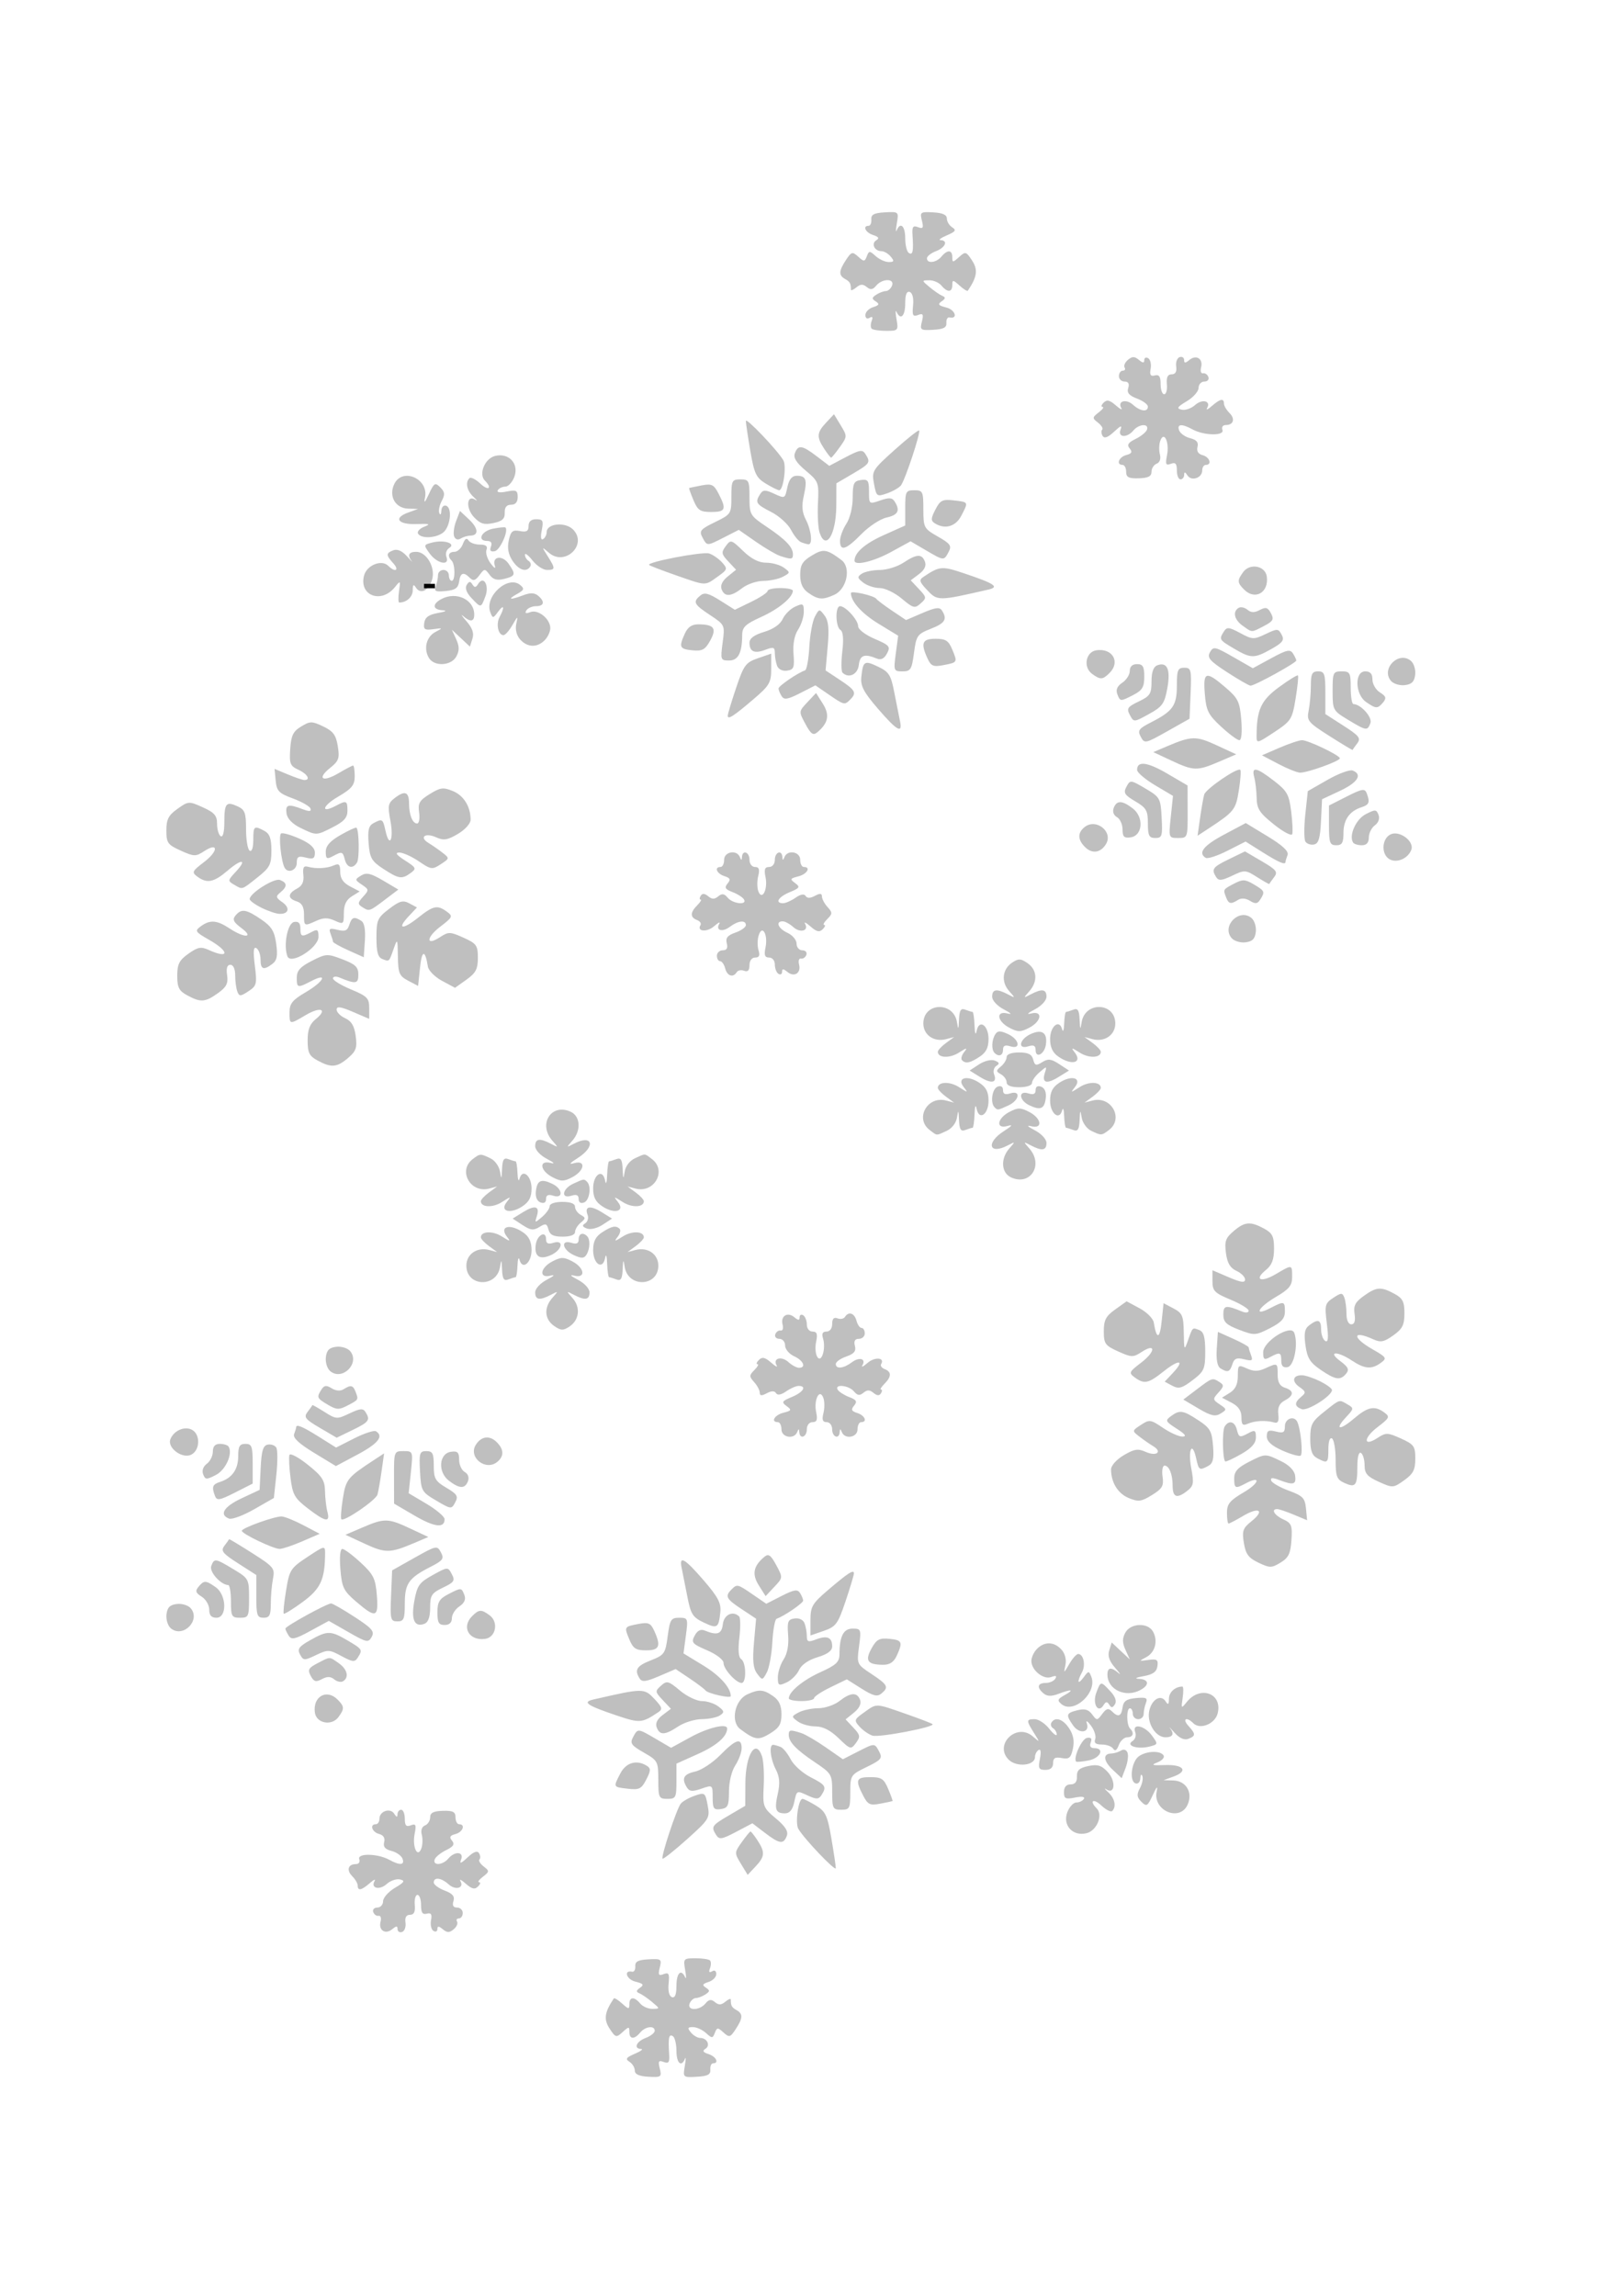 <?xml version="1.0"?><svg width="744.094" height="1052.362" xmlns="http://www.w3.org/2000/svg">
 <title>silver snowflakes</title>

 <g>
  <title>Layer 1</title>
  <g id="layer1">
   <path fill="#bfbfbf" d="m463.586,539.724c-4.573,-2.054 -4.983,-8.635 -0.83,-13.32c2.814,-3.175 2.791,-3.218 -0.721,-1.376c-8.62,4.521 -10.171,-1.221 -1.77,-6.553c3.778,-2.398 4.276,-3.104 1.66,-2.354c-5.499,1.576 -4.866,-3.437 0.81,-6.411c3.942,-2.065 5.156,-2.067 9.133,-0.01c5.695,2.945 6.346,7.943 0.85,6.533c-2.252,-0.578 -1.593,0.157 1.66,1.85c3.081,1.603 5.397,4.104 5.397,5.828c0,3.486 -2.043,3.805 -7.166,1.118c-3.513,-1.842 -3.535,-1.799 -0.721,1.376c6.683,7.54 0.591,17.315 -8.302,13.32zm-37.361,-21.747c-6.92,-5.253 -1.052,-15.772 7.535,-13.509l3.673,0.968l-3.736,-2.739c-2.055,-1.507 -3.736,-3.315 -3.736,-4.02c0,-2.857 5.431,-3.083 9.635,-0.4c4.236,2.703 4.356,2.703 2.217,0.001c-3.35,-4.231 1.587,-5.621 7.11,-2.002c3.164,2.073 4.285,4.232 4.285,8.251c0,6.415 -4.379,9.315 -5.482,3.631c-0.417,-2.147 -0.801,-1.086 -0.934,2.583c-0.124,3.425 -0.539,6.227 -0.921,6.227c-0.382,0 -1.876,0.454 -3.321,1.008c-2.049,0.786 -2.681,-0.218 -2.875,-4.566c-0.209,-4.673 -0.357,-4.872 -0.919,-1.234c-0.403,2.613 -2.318,5.091 -4.811,6.227c-4.922,2.243 -4.151,2.285 -7.721,-0.425zm73.981,0.325c-2.006,-0.969 -3.948,-3.72 -4.318,-6.114c-0.565,-3.664 -0.71,-3.471 -0.92,1.222c-0.194,4.349 -0.826,5.353 -2.875,4.566c-1.445,-0.554 -2.939,-1.008 -3.321,-1.008c-0.382,0 -0.781,-2.428 -0.887,-5.396c-0.106,-2.968 -0.526,-4.13 -0.934,-2.583c-1.277,4.845 -5.515,1.417 -5.515,-4.461c0,-4.019 1.121,-6.178 4.285,-8.251c5.523,-3.619 10.46,-2.229 7.11,2.002c-2.14,2.702 -2.019,2.702 2.217,-0.001c4.204,-2.682 9.635,-2.457 9.635,0.4c0,0.704 -1.681,2.513 -3.736,4.02l-3.736,2.739l3.673,-0.968c8.587,-2.264 14.455,8.256 7.535,13.509c-3.423,2.599 -3.501,2.602 -8.213,0.325zm-44.231,-10.744c-2.063,-2.063 -1.121,-8.495 1.384,-9.456c1.548,-0.594 2.491,0.01 2.491,1.595c0,1.795 0.984,2.238 3.321,1.496c4.993,-1.585 4.207,3.215 -0.908,5.545c-4.96,2.26 -4.86,2.247 -6.287,0.82zm15.913,-0.926c-4.766,-2.29 -5.12,-6.932 -0.415,-5.439c2.337,0.742 3.321,0.298 3.321,-1.496c0,-1.624 0.937,-2.191 2.581,-1.56c1.614,0.62 2.391,2.572 2.076,5.216c-0.592,4.952 -2.426,5.747 -7.562,3.279zm-10.378,-10.504c0,-1.233 -1.168,-2.896 -2.596,-3.695c-2.354,-1.317 -2.354,-1.653 0,-3.607c1.428,-1.185 2.596,-3.109 2.596,-4.276c0,-1.307 2.174,-2.121 5.661,-2.121c4.224,0 5.877,0.825 6.511,3.25c0.73,2.79 1.316,2.96 4.139,1.197c2.716,-1.696 4.073,-1.54 7.788,0.894l4.499,2.948l-4.752,2.938c-5.551,3.432 -7.8,2.776 -6.333,-1.846c1.011,-3.184 0.932,-3.194 -2.423,-0.321c-1.907,1.633 -3.468,3.849 -3.468,4.925c0,1.128 -2.459,1.956 -5.812,1.956c-3.773,0 -5.812,-0.787 -5.812,-2.242zm-12.224,-2.471l-4.752,-2.938l4.324,-2.833c2.453,-1.607 5.566,-2.356 7.196,-1.731c2.146,0.823 2.345,1.428 0.787,2.391c-1.147,0.709 -1.635,2.461 -1.086,3.894c1.524,3.971 -1.19,4.481 -6.469,1.217zm-8.241,-7.671c-0.601,-0.601 -0.165,-2.269 0.969,-3.707c1.705,-2.163 1.287,-2.121 -2.418,0.244c-4.204,2.682 -9.635,2.457 -9.635,-0.4c0,-0.704 1.681,-2.513 3.736,-4.02l3.736,-2.739l-3.673,0.968c-5.541,1.46 -10.441,-1.908 -10.441,-7.177c0,-9.751 13.94,-10.23 15.437,-0.53c0.562,3.638 0.71,3.439 0.919,-1.234c0.194,-4.349 0.826,-5.353 2.875,-4.566c1.445,0.554 2.939,1.008 3.321,1.008c0.382,0 0.796,2.802 0.921,6.227c0.133,3.668 0.517,4.729 0.934,2.583c1.104,-5.684 5.482,-2.784 5.482,3.631c0,3.953 -1.12,6.177 -4.093,8.125c-4.435,2.906 -6.371,3.287 -8.07,1.589zm44.127,-1.688c-2.582,-1.801 -3.736,-4.284 -3.736,-8.038c0,-5.868 4.24,-9.288 5.515,-4.449c0.408,1.548 0.828,0.385 0.934,-2.583c0.106,-2.968 0.505,-5.397 0.887,-5.397c0.382,0 1.876,-0.454 3.321,-1.008c2.049,-0.786 2.681,0.218 2.875,4.566c0.209,4.673 0.357,4.872 0.919,1.234c1.497,-9.7 15.437,-9.221 15.437,0.53c0,5.269 -4.9,8.638 -10.441,7.177l-3.673,-0.968l3.736,2.739c2.055,1.507 3.736,3.315 3.736,4.02c0,2.857 -5.431,3.083 -9.635,0.4c-3.705,-2.364 -4.123,-2.406 -2.418,-0.244c3.894,4.941 -1.267,6.338 -7.458,2.02zm-29.197,-1.648c-1.511,-1.511 -1.349,-5.903 0.314,-8.526c1.095,-1.727 2.258,-1.756 5.786,-0.149c5.248,2.391 6.193,7.248 1.095,5.63c-2.357,-0.748 -3.321,-0.298 -3.321,1.549c0,2.689 -1.935,3.436 -3.874,1.496zm18.819,-1.357c0,-1.985 -0.915,-2.45 -3.321,-1.687c-5.091,1.616 -4.157,-3.237 1.083,-5.625c5.208,-2.373 7.746,-0.587 6.945,4.888c-0.645,4.406 -4.707,6.498 -4.707,2.424zm-12.058,-10.204c-5.664,-2.968 -6.28,-7.926 -0.81,-6.523c2.252,0.578 1.593,-0.157 -1.66,-1.85c-3.081,-1.603 -5.397,-4.104 -5.397,-5.828c0,-3.486 2.043,-3.805 7.166,-1.118c3.56,1.867 3.571,1.839 0.588,-1.524c-3.735,-4.209 -3.084,-10.037 1.456,-13.035c2.891,-1.909 3.944,-1.861 7.057,0.319c4.403,3.084 4.714,8.395 0.753,12.863c-2.814,3.175 -2.791,3.218 0.721,1.376c5.124,-2.687 7.166,-2.369 7.166,1.118c0,1.724 -2.316,4.225 -5.397,5.828c-3.253,1.693 -3.913,2.428 -1.66,1.85c5.495,-1.41 4.845,3.588 -0.85,6.533c-3.977,2.056 -5.191,2.055 -9.133,-0.01z" id="path1385"/>
   <path fill="#bfbfbf" id="path1543" d="m332.475,443.906c-0.478,-1.827 -1.529,-3.321 -2.335,-3.321c-0.807,0 -1.467,-1.121 -1.467,-2.491c0,-1.37 1.208,-2.491 2.684,-2.491c1.839,0 2.419,-1.014 1.842,-3.222c-0.634,-2.425 0.345,-3.636 3.958,-4.895c2.64,-0.92 4.8,-2.459 4.8,-3.42c0,-2.447 -3.566,-2.084 -7.302,0.744c-3.472,2.628 -6.696,1.733 -4.894,-1.36c0.629,-1.078 -0.433,-0.58 -2.359,1.108c-3.287,2.88 -8.092,2.481 -6.238,-0.518c0.466,-0.754 -0.269,-1.8 -1.633,-2.324c-3.191,-1.224 -3.148,-3.473 0.128,-6.749c1.435,-1.435 2.138,-2.609 1.562,-2.609c-0.576,0 -0.563,-0.784 0.029,-1.741c0.736,-1.19 1.817,-1.126 3.419,0.203c1.751,1.453 2.916,1.468 4.613,0.06c1.727,-1.433 2.769,-1.283 4.354,0.627c2.35,2.831 9.136,3.515 7.426,0.748c-0.599,-0.97 -2.966,-2.476 -5.26,-3.348c-3.333,-1.267 -3.783,-2.052 -2.242,-3.909c1.529,-1.842 1.222,-2.548 -1.48,-3.405c-3.475,-1.103 -4.761,-4.179 -1.748,-4.179c0.913,0 1.66,-1.494 1.66,-3.321c0,-3.727 5.797,-4.729 7.203,-1.245c0.67,1.66 0.864,1.66 0.969,0c0.22,-3.477 3.452,-2.311 3.452,1.245c0,1.863 1.107,3.321 2.522,3.321c1.861,0 2.249,1.088 1.481,4.148c-0.573,2.281 -0.547,5.436 0.058,7.01c1.734,4.52 4.458,-0.962 3.276,-6.592c-0.727,-3.459 -0.323,-4.566 1.663,-4.566c1.516,0 2.623,-1.402 2.623,-3.321c0,-3.556 3.232,-4.722 3.452,-1.245c0.105,1.66 0.299,1.66 0.969,0c1.406,-3.484 7.203,-2.481 7.203,1.245c0,1.827 0.747,3.321 1.66,3.321c3.437,0 1.49,3.3 -2.544,4.313c-3.753,0.942 -3.909,1.271 -1.454,3.066c2.437,1.782 2.16,2.255 -2.438,4.159c-5.233,2.168 -6.987,5.067 -3.066,5.067c1.167,0 3.733,-1.129 5.703,-2.509c2.274,-1.593 3.961,-1.894 4.621,-0.826c0.7,1.133 2.093,1.119 4.26,-0.041c2.359,-1.263 3.22,-1.188 3.22,0.28c0,1.102 1.156,3.281 2.569,4.842c2.321,2.565 2.31,3.099 -0.119,5.527c-1.478,1.478 -2.112,2.688 -1.407,2.688c0.705,0 0.402,0.879 -0.672,1.953c-1.497,1.497 -2.804,1.207 -5.599,-1.245c-2.005,-1.759 -3.131,-2.316 -2.503,-1.238c1.879,3.224 -2.213,4.383 -5.374,1.523c-1.613,-1.459 -3.807,-2.653 -4.877,-2.653c-3.458,0 -2.064,3.338 2.206,5.284c2.283,1.04 4.151,3.266 4.151,4.946c0,1.68 1.183,3.054 2.629,3.054c1.446,0 2.287,0.934 1.868,2.076c-0.419,1.142 -1.525,1.914 -2.459,1.717c-0.934,-0.197 -1.336,1.026 -0.893,2.718c1.03,3.941 -2.228,5.998 -5.369,3.391c-1.834,-1.522 -2.418,-1.533 -2.418,-0.045c0,1.079 -0.747,1.5 -1.66,0.936c-0.913,-0.564 -1.66,-2.477 -1.66,-4.249c0,-1.83 -1.134,-3.223 -2.623,-3.223c-1.987,0 -2.39,-1.107 -1.663,-4.566c1.242,-5.913 -1.471,-10.801 -3.116,-5.616c-0.618,1.947 -0.649,5.035 -0.07,6.861c0.748,2.357 0.298,3.321 -1.549,3.321c-1.54,0 -2.603,1.429 -2.603,3.499c0,2.394 -0.77,3.203 -2.438,2.563c-1.341,-0.514 -2.879,-0.221 -3.419,0.653c-1.648,2.666 -4.369,1.774 -5.286,-1.733z"/>
   <path fill="#bfbfbf" d="m145.605,486.128c-3.824,-2.075 -4.566,-3.572 -4.566,-9.215c0,-4.983 0.973,-7.527 3.736,-9.767c5.602,-4.542 2.254,-5.899 -4.59,-1.86c-7.542,4.45 -7.448,4.466 -7.448,-1.297c0,-3.961 1.336,-5.607 7.472,-9.203c8.223,-4.819 10.41,-9.164 2.573,-5.112c-6.423,3.322 -6.724,3.251 -6.724,-1.584c0,-3.153 1.605,-4.936 6.857,-7.616c6.605,-3.37 7.124,-3.396 14.114,-0.727c5.931,2.265 7.257,3.541 7.257,6.979c0,4.3 -1.112,4.471 -8.717,1.34c-1.598,-0.658 -2.906,-0.469 -2.906,0.42c0,0.889 3.736,3.169 8.302,5.067c7.368,3.062 8.302,4.014 8.302,8.465l0,5.014l-7.472,-3.203c-5.612,-2.406 -7.472,-2.664 -7.472,-1.038c0,1.191 1.78,2.976 3.955,3.967c2.869,1.307 4.188,3.546 4.803,8.154c0.719,5.383 0.179,6.92 -3.54,10.08c-5.098,4.331 -7.658,4.54 -13.936,1.134zm-59.777,-29.889c-3.777,-2.049 -4.566,-3.596 -4.566,-8.953c0,-5.337 0.899,-7.116 5.113,-10.117c4.276,-3.045 5.784,-3.335 9.211,-1.774c9.573,4.362 9.812,0.847 0.311,-4.58c-6.484,-3.704 -6.728,-4.101 -3.821,-6.227c4.227,-3.091 7.387,-2.841 13.263,1.051c6.743,4.466 11.37,4.265 5.341,-0.231c-3.66,-2.73 -4.222,-3.928 -2.703,-5.759c2.684,-3.233 4.84,-2.912 11.688,1.742c4.85,3.295 6.151,5.392 6.96,11.208c0.768,5.528 0.371,7.626 -1.746,9.23c-4.041,3.061 -5.427,2.556 -5.427,-1.978c0,-2.229 -0.846,-4.576 -1.881,-5.216c-1.364,-0.843 -1.568,1.345 -0.742,7.956c1.058,8.466 0.847,9.31 -2.947,11.795c-3.66,2.398 -4.188,2.41 -5.07,0.113c-0.541,-1.41 -0.984,-4.745 -0.984,-7.41c0,-2.919 -0.876,-4.846 -2.203,-4.846c-1.48,0 -1.974,1.561 -1.505,4.758c0.559,3.81 -0.293,5.463 -4.28,8.302c-5.823,4.147 -7.844,4.281 -14.013,0.935zm101.289,-6.714c-4.058,-2.138 -4.581,-3.37 -4.697,-11.07c-0.124,-8.187 -0.228,-8.39 -1.888,-3.683c-2.22,6.294 -1.99,6.081 -5.216,4.843c-2.054,-0.788 -2.728,-3.213 -2.728,-9.805c0,-8.052 0.467,-9.114 5.792,-13.175c4.836,-3.688 6.369,-4.109 9.289,-2.546l3.497,1.872l-3.76,4.003c-5.616,5.978 -2.937,6.429 4.251,0.716c7.049,-5.602 8.85,-5.98 13.23,-2.777c2.853,2.087 2.666,2.514 -2.987,6.827c-6.625,5.053 -6.719,9.146 -0.11,4.816c3.825,-2.506 4.591,-2.487 10.706,0.271c5.99,2.701 6.587,3.539 6.587,9.247c0,5.146 -0.943,6.948 -5.234,10.004l-5.234,3.727l-5.955,-3.199c-3.275,-1.759 -6.194,-4.693 -6.487,-6.52c-1.255,-7.833 -2.738,-7.718 -3.583,0.277l-0.906,8.579l-4.566,-2.406zm-55.331,-11.146c-1.931,-5.033 0.018,-15.184 3.026,-15.754c2.01,-0.381 2.906,0.51 2.906,2.892c0,3.919 0.606,4.124 5.091,1.724c2.752,-1.473 3.212,-1.16 3.212,2.185c0,5.009 -12.686,12.987 -14.234,8.953zm27.933,-2.766c-3.881,-1.743 -7.057,-3.519 -7.057,-3.945c0,-0.427 -0.496,-2.069 -1.103,-3.651c-0.926,-2.412 -0.41,-2.701 3.208,-1.793c3.402,0.854 4.534,0.381 5.366,-2.242c1.152,-3.631 2.193,-3.989 5.499,-1.893c1.419,0.9 1.997,4.045 1.66,9.037l-0.517,7.656l-7.057,-3.169zm-20.341,-16.504c0,-3.411 -0.995,-5.185 -3.321,-5.924c-4.264,-1.353 -4.226,-3.55 0.104,-5.867c2.407,-1.288 3.276,-3.156 2.924,-6.285c-0.37,-3.289 0.145,-4.27 1.972,-3.753c3.775,1.068 8.796,0.815 12.02,-0.605c2.346,-1.033 2.906,-0.456 2.906,2.996c0,2.953 1.38,4.999 4.46,6.613l4.46,2.337l-3.63,2.267c-2.519,1.573 -3.63,3.913 -3.63,7.643c0,5.132 -0.189,5.291 -4.151,3.485c-3.118,-1.42 -5.204,-1.412 -8.381,0.036c-5.719,2.606 -5.734,2.598 -5.734,-2.943zm-19.511,-3.01c-2.968,-1.477 -5.397,-3.259 -5.397,-3.961c0,-2.683 11.252,-9.784 13.897,-8.77c3.38,1.297 3.434,2.996 0.181,5.695c-2.231,1.852 -2.131,2.375 0.858,4.468c3.746,2.624 3.024,5.523 -1.335,5.358c-1.544,-0.058 -5.236,-1.315 -8.204,-2.792zm46.144,-0.347c-2.088,-1.321 -2.025,-1.976 0.461,-4.723c2.752,-3.04 2.726,-3.297 -0.551,-5.498c-3.294,-2.213 -3.31,-2.387 -0.385,-4.187c2.456,-1.511 4.423,-1.068 10.071,2.267l7.019,4.145l-6.266,4.744c-7.076,5.357 -7.04,5.346 -10.351,3.252zm-58.737,-10.25c-2.9,-1.686 -2.867,-1.959 0.698,-5.755c5.513,-5.868 3.04,-6.36 -3.569,-0.71c-6.344,5.423 -9.453,6.061 -13.854,2.844c-2.751,-2.012 -2.528,-2.507 3.035,-6.75c6.609,-5.041 6.598,-9.279 -0.012,-4.947c-3.825,2.506 -4.591,2.487 -10.707,-0.271c-5.99,-2.701 -6.587,-3.539 -6.587,-9.247c0,-5.112 0.947,-6.951 5.101,-9.909c5.004,-3.563 5.225,-3.576 11.623,-0.691c5.327,2.402 6.522,3.79 6.522,7.572c0,2.547 0.747,5.093 1.66,5.658c1.011,0.625 1.66,-1.828 1.66,-6.267c0,-8.809 0.812,-9.823 5.977,-7.469c3.475,1.583 3.986,2.94 3.986,10.584c0,4.822 0.747,9.23 1.66,9.794c0.988,0.611 1.66,-1.366 1.66,-4.883c0,-6.454 0.34,-6.733 5.091,-4.191c2.425,1.298 3.212,3.501 3.212,8.993c0,6.47 -0.715,7.841 -6.466,12.395c-7.33,5.805 -6.652,5.599 -10.693,3.25zm68.393,-7.273c-5.292,-3.469 -6.13,-4.937 -6.666,-11.677c-0.475,-5.978 0.02,-8.048 2.208,-9.219c4.073,-2.18 4.323,-2.023 5.533,3.486c1.797,8.18 3.857,4.046 2.256,-4.526c-1.335,-7.145 -1.123,-8.159 2.238,-10.694c4.45,-3.357 6.296,-2.561 6.296,2.714c0,5.164 1.611,9.17 3.687,9.17c0.919,0 1.34,-2.259 0.935,-5.02c-0.627,-4.274 0.094,-5.534 4.857,-8.477c4.911,-3.035 6.211,-3.201 10.651,-1.362c4.972,2.059 8.099,7.134 8.099,13.144c0,1.726 -2.53,4.541 -5.831,6.489c-4.827,2.848 -6.544,3.116 -9.97,1.555c-4.969,-2.264 -7.924,-0.09 -3.513,2.585c1.707,1.034 4.598,3.044 6.426,4.465c3.291,2.559 3.283,2.611 -0.802,5.287c-3.909,2.562 -4.437,2.491 -10.074,-1.339c-3.272,-2.223 -7.296,-4.03 -8.942,-4.014c-2.1,0.02 -1.322,1.098 2.604,3.611c5.218,3.34 5.393,3.733 2.588,5.784c-4.009,2.931 -5.458,2.705 -12.578,-1.963zm-45.133,-0.403c-1.635,-2.764 -2.923,-15.07 -1.652,-15.781c0.749,-0.419 4.538,0.653 8.42,2.383c4.869,2.171 7.057,4.166 7.057,6.436c0,2.68 -0.77,3.097 -4.151,2.248c-3.445,-0.865 -4.151,-0.446 -4.151,2.459c0,3.321 -3.94,4.931 -5.522,2.256zm27.589,-3.736c-1.003,-3.834 -1.262,-3.909 -5.572,-1.602c-2.741,1.467 -3.21,1.163 -3.199,-2.076c0.009,-2.693 1.979,-4.917 6.786,-7.663c3.725,-2.128 7.014,-3.622 7.309,-3.321c1.208,1.236 1.397,14.073 0.234,15.953c-1.893,3.063 -4.583,2.438 -5.559,-1.292zm-20.407,-14.618c-3.63,-1.771 -6.011,-4.234 -6.342,-6.562c-0.59,-4.141 0.729,-4.517 7.207,-2.053c3.198,1.216 4.229,1.156 3.771,-0.22c-0.347,-1.042 -3.961,-3.119 -8.03,-4.617c-6.466,-2.379 -7.465,-3.408 -7.924,-8.151l-0.525,-5.428l6.125,2.559c3.369,1.408 6.781,2.559 7.582,2.559c2.994,0 1.31,-2.855 -2.784,-4.721c-3.778,-1.722 -4.187,-2.761 -3.736,-9.515c0.413,-6.183 1.335,-8.083 5.001,-10.299c4.149,-2.508 4.929,-2.51 10.138,-0.026c4.552,2.171 5.841,3.916 6.671,9.03c0.899,5.539 0.458,6.796 -3.496,9.955c-6.247,4.993 -3.502,6.769 3.802,2.459c3.288,-1.94 6.308,-3.527 6.713,-3.527c0.404,0 0.735,2.21 0.735,4.911c0,4.091 -1.294,5.67 -7.752,9.454c-7.265,4.258 -7.94,7.854 -0.752,4.007c4.681,-2.505 5.183,-2.278 5.183,2.349c0,3.125 -1.585,4.926 -6.576,7.472c-7.793,3.976 -7.608,3.971 -15.01,0.36z" id="path1559"/>
   <path fill="#bfbfbf" d="m564.596,429.955c-4.608,-5.553 3.608,-13.769 9.16,-9.16c1.372,1.139 2.27,4.003 1.996,6.364c-0.374,3.219 -1.573,4.418 -4.792,4.792c-2.361,0.274 -5.225,-0.624 -6.364,-1.996zm-2.449,-18.565c-1.433,-3.734 -1.471,-3.666 3.558,-6.302c4.036,-2.115 5.097,-2.079 9.133,0.305c5.05,2.983 5.214,3.374 2.931,6.963c-1.257,1.977 -2.225,2.094 -4.689,0.567c-1.918,-1.188 -4,-1.356 -5.447,-0.441c-3.318,2.1 -4.338,1.897 -5.485,-1.093zm14.178,-9.337c-5.285,-3.347 -5.697,-3.37 -11.422,-0.639c-4.797,2.287 -6.204,2.415 -7.317,0.661c-2.328,-3.672 -1.679,-4.584 5.883,-8.257l7.311,-3.552l7.731,4.531c6.75,3.956 7.462,4.883 5.613,7.309c-1.165,1.528 -2.163,2.923 -2.217,3.099c-0.054,0.176 -2.566,-1.242 -5.581,-3.151zm2.642,-11.331l-7.909,-4.967l-8.343,4.228c-4.588,2.325 -9.062,3.783 -9.941,3.24c-3.665,-2.265 -1.02,-5.619 8.385,-10.631l9.983,-5.321l10.05,6.105c6.906,4.195 9.756,6.868 9.113,8.546c-0.515,1.343 -0.937,2.754 -0.937,3.136c0,1.579 -2.919,0.362 -10.4,-4.335zm58.096,3.146c-3.843,-2.151 -3.654,-9.199 0.304,-11.318c4.063,-2.174 11.196,3.013 9.658,7.022c-1.532,3.992 -6.599,6.177 -9.961,4.295zm-139.651,-5.624c-3.335,-3.335 -3.431,-6.417 -0.281,-9.031c5.315,-4.411 13.479,2.068 9.856,7.821c-2.494,3.96 -6.338,4.446 -9.575,1.21zm101.063,-2.495c-0.64,-1.036 -0.653,-6.66 -0.028,-12.496l1.136,-10.612l9.064,-5.186c4.985,-2.852 10.159,-4.766 11.496,-4.253c4.669,1.792 2.371,5.48 -5.797,9.306l-8.23,3.855l-0.488,10.112c-0.379,7.847 -1.104,10.229 -3.239,10.635c-1.513,0.288 -3.275,-0.324 -3.915,-1.36zm10.818,-7.405l0,-9.105l8.145,-4.127c7.013,-3.554 8.282,-3.77 9.133,-1.553c1.6,4.169 1.178,5.34 -2.323,6.451c-5.486,1.741 -8.312,5.735 -8.312,11.745c0,4.586 -0.646,5.693 -3.321,5.693c-2.917,0 -3.321,-1.107 -3.321,-9.105zm11.044,7.85c-2.004,-3.242 1.309,-10.661 5.797,-12.981c4.361,-2.255 4.905,-2.227 5.876,0.304c0.646,1.684 -0.024,3.589 -1.69,4.807c-1.518,1.11 -2.76,3.617 -2.76,5.572c0,2.41 -1.037,3.553 -3.223,3.553c-1.773,0 -3.572,-0.565 -3.998,-1.255zm-105.691,-6.019c0,-2.301 -1.151,-4.828 -2.558,-5.616c-1.552,-0.868 -2.135,-2.534 -1.483,-4.234c1.37,-3.571 3.87,-3.498 8.747,0.253c5.182,3.986 4.561,12.464 -0.97,13.25c-3.026,0.43 -3.736,-0.264 -3.736,-3.654zm11.623,-2.745c0,-5.89 -0.699,-7.11 -5.789,-10.114c-4.961,-2.927 -5.539,-3.884 -4.038,-6.688c1.718,-3.209 1.884,-3.194 8.695,0.82c6.697,3.946 6.962,4.423 7.442,13.386c0.451,8.424 0.18,9.294 -2.906,9.294c-2.869,0 -3.404,-1.053 -3.404,-6.698zm10.499,-2.957l1.009,-9.654l-8.212,-4.875c-4.516,-2.681 -8.227,-5.832 -8.245,-7.002c-0.066,-4.273 4.634,-3.715 13.786,1.636l9.362,5.474l0.033,12.038c0.032,11.915 -0.012,12.038 -4.355,12.038c-4.356,0 -4.38,-0.07 -3.379,-9.654zm47.281,3.432c-6.554,-5.231 -7.823,-7.164 -7.909,-12.043c-0.056,-3.196 -0.553,-7.493 -1.104,-9.548c-1.361,-5.078 0.851,-4.699 8.964,1.537c6.067,4.663 6.987,6.282 7.951,13.999c0.6,4.799 0.823,9.527 0.497,10.506c-0.326,0.979 -4.106,-1.024 -8.4,-4.451zm-33.844,-3.013c0.638,-4.51 1.486,-9.32 1.884,-10.69c0.754,-2.595 15.315,-12.554 16.55,-11.319c0.388,0.388 0.085,4.631 -0.674,9.429c-1.403,8.875 -2.109,9.76 -14.011,17.562l-4.909,3.218l1.16,-8.199zm35.841,-24.736l-7.472,-3.933l8.025,-3.464c4.414,-1.905 9.064,-3.464 10.334,-3.464c2.863,0 17.342,6.934 17.342,8.305c0,1.288 -14.989,6.682 -18.265,6.572c-1.37,-0.046 -5.853,-1.853 -9.963,-4.016zm-48.984,-1.508l-8.302,-3.888l6.545,-2.781c10.942,-4.649 13.148,-4.685 22.476,-0.363l8.983,4.162l-7.932,3.4c-9.972,4.274 -11.594,4.235 -21.771,-0.531zm72.436,-11.272c-9.887,-6.286 -10.461,-6.994 -9.514,-11.726c0.554,-2.77 1.007,-7.932 1.007,-11.471c0,-5.327 0.571,-6.434 3.321,-6.434c2.945,0 3.321,1.107 3.321,9.79l0,9.79l8.341,5.353c7.182,4.608 8.055,5.729 6.281,8.06c-1.133,1.489 -2.099,2.847 -2.148,3.018c-0.048,0.171 -4.823,-2.7 -10.61,-6.38zm-86.497,0.356c-1.556,-2.907 -0.968,-3.732 4.724,-6.636c10.048,-5.126 11.828,-7.659 11.828,-16.828c0,-7.135 0.435,-8.184 3.394,-8.184c3.143,0 3.358,0.864 2.906,11.689l-0.488,11.689l-10.294,5.794c-9.997,5.628 -10.345,5.699 -12.07,2.475zm53.101,-0.501c0.058,-11.916 2.035,-16.208 10.243,-22.233c4.488,-3.294 8.412,-5.714 8.721,-5.376c0.309,0.338 -0.175,5.109 -1.075,10.602c-1.553,9.481 -2.049,10.262 -9.772,15.372c-7.959,5.267 -8.136,5.302 -8.118,1.635zm-16.285,-4.164c-5.9,-5.458 -6.819,-7.303 -7.442,-14.944c-0.844,-10.355 0.42,-10.761 9.442,-3.039c5.823,4.984 6.568,6.511 7.263,14.882c0.464,5.6 0.113,9.328 -0.879,9.328c-0.909,0 -4.682,-2.802 -8.384,-6.227zm58.194,-3.139c-6.905,-4.164 -7.057,-4.448 -7.057,-13.219c0,-8.455 0.236,-8.964 4.151,-8.964c3.813,0 4.151,0.609 4.151,7.472c0,4.11 0.56,7.489 1.245,7.509c3.441,0.102 8.8,6.12 7.791,8.749c-1.39,3.622 -1.815,3.557 -10.281,-1.547zm-100.005,-2.185c-1.596,-2.982 -1.107,-3.729 4.055,-6.19c5.217,-2.488 5.87,-3.51 5.87,-9.186c0,-4.267 0.864,-6.718 2.602,-7.385c4.604,-1.767 6.22,1.884 4.647,10.495c-1.291,7.069 -2.261,8.432 -8.409,11.823c-6.946,3.831 -6.95,3.832 -8.764,0.442zm108.262,-5.978c-5.043,-3.532 -5.319,-14.02 -0.369,-14.02c2.341,0 3.321,1.107 3.321,3.752c0,2.064 1.551,4.721 3.447,5.905c2.769,1.73 3.056,2.624 1.457,4.551c-2.504,3.017 -3.308,2.998 -7.856,-0.187zm-114.042,-3.642c-0.747,-1.946 0.017,-3.658 2.313,-5.184c1.886,-1.253 3.429,-3.681 3.429,-5.397c0,-2.011 1.179,-3.118 3.321,-3.118c2.684,0 3.321,1.107 3.321,5.769c0,4.709 -0.9,6.235 -4.899,8.302c-6.104,3.156 -6.13,3.155 -7.485,-0.372zm50.275,-10.052c-7.955,-5.176 -9.172,-6.601 -7.773,-9.1c1.542,-2.753 2.295,-2.599 10.661,2.188l9.002,5.15l8.434,-4.59c7.083,-3.855 8.677,-4.206 9.954,-2.188c0.836,1.321 1.522,2.776 1.526,3.232c0.008,1.086 -19.235,11.65 -21.008,11.534c-0.75,-0.049 -5.607,-2.851 -10.795,-6.227zm75.157,3.989c-4.608,-5.553 3.608,-13.769 9.16,-9.16c1.372,1.139 2.27,4.003 1.996,6.364c-0.374,3.219 -1.573,4.418 -4.792,4.792c-2.361,0.274 -5.225,-0.624 -6.364,-1.996zm-136.966,-3.162c-4.234,-3.096 -2.93,-10.128 2.007,-10.828c7.344,-1.041 11.049,5.354 6.017,10.387c-3.171,3.171 -4.212,3.228 -8.024,0.441zm65.03,-11.604c-6.799,-4.01 -6.907,-4.192 -4.62,-7.81c1.374,-2.173 2.32,-2.085 7.492,0.701c5.59,3.011 6.239,3.036 11.651,0.455c5.411,-2.58 5.821,-2.565 7.346,0.284c1.341,2.506 0.536,3.624 -4.757,6.598c-7.826,4.399 -9.299,4.379 -17.112,-0.228zm4.089,-10.399c-3.927,-2.751 -4.813,-6.488 -1.957,-8.253c0.953,-0.589 2.774,-0.208 4.045,0.847c1.684,1.397 3.224,1.43 5.669,0.122c2.747,-1.47 3.677,-1.199 5.115,1.488c1.496,2.796 1.024,3.664 -3.169,5.833c-5.982,3.093 -5.23,3.096 -9.704,-0.037zm0.579,-16.629c-3.171,-3.171 -3.228,-4.212 -0.441,-8.024c3.096,-4.234 10.128,-2.93 10.828,2.007c1.041,7.344 -5.354,11.049 -10.387,6.017z" id="path1537"/>
   <path fill="#bfbfbf" d="m196.601,301.52c-2.493,-4.28 -1.1,-9.683 3.057,-11.856c3.46,-1.809 3.408,-1.874 -1.005,-1.259c-3.953,0.551 -4.578,0.118 -4.151,-2.874c0.367,-2.574 2.068,-3.799 6.314,-4.549c3.565,-0.63 4.367,-1.111 2.076,-1.245c-4.585,-0.268 -4.846,-2.829 -0.524,-5.142c6.833,-3.657 15.053,0.236 15.053,7.129c0,3.301 -1.771,3.546 -5.04,0.699c-1.311,-1.142 -0.642,-0.084 1.485,2.349c2.734,3.128 3.533,5.481 2.724,8.029l-1.144,3.604l-4.141,-3.878l-4.141,-3.878l1.978,4.356c1.489,3.281 1.511,5.228 0.088,7.887c-2.347,4.385 -10.212,4.775 -12.63,0.625zm41.896,-8.364c-1.631,-1.802 -2.347,-4.572 -1.822,-7.057c0.837,-3.965 0.782,-3.951 -1.776,0.476c-1.452,2.511 -3.283,4.566 -4.069,4.566c-2.435,0 -3.519,-5.063 -1.779,-8.314c2.454,-4.586 2.004,-6.08 -0.718,-2.382c-2.26,3.07 -2.427,3.081 -3.539,0.211c-2.803,-7.233 8.079,-17.165 13.698,-12.502c2.043,1.696 1.828,2.311 -1.447,4.128c-4.668,2.59 -3.203,2.873 2.887,0.557c3.169,-1.205 5.124,-1.146 6.75,0.203c3.246,2.694 2.835,4.814 -0.934,4.814c-1.773,0 -3.763,0.874 -4.424,1.943c-0.827,1.337 -0.265,1.584 1.803,0.79c3.606,-1.384 9.165,3.086 9.165,7.369c0,1.62 -1.174,4.119 -2.609,5.554c-3.446,3.446 -7.87,3.305 -11.184,-0.358zm-22.371,-19.06c-2.27,-2.416 -3.042,-4.559 -2.157,-5.989c1.057,-1.71 1.666,-1.759 2.622,-0.212c0.955,1.546 1.568,1.493 2.629,-0.224c2.507,-4.056 5.214,0.694 3.285,5.765c-2.034,5.351 -1.978,5.345 -6.379,0.66zm-33.192,-3.078c0.731,-4.978 0.657,-5.051 -1.887,-1.881c-6.199,7.724 -16.466,3.947 -14.168,-5.212c1.218,-4.853 8.049,-7.637 11.144,-4.543c3.141,3.141 5.231,2.08 2.294,-1.166c-3.444,-3.806 -3.438,-4.646 0.045,-5.982c1.792,-0.688 4.023,0.302 6.227,2.763c1.889,2.109 2.874,3.109 2.189,2.222c-2.117,-2.741 -1.388,-4.269 2.037,-4.269c4.66,0 8.757,6.897 7.373,12.412c-1.302,5.188 -5.356,7.368 -7.476,4.02c-1.116,-1.762 -1.474,-1.465 -1.493,1.241c-0.022,3.017 -2.848,5.574 -6.161,5.574c-0.486,0 -0.541,-2.331 -0.123,-5.18zm16.827,-2.306c0.58,-1.512 1.055,-3.808 1.055,-5.103c0,-1.295 1.121,-2.355 2.491,-2.355c1.37,0 2.491,1.121 2.491,2.491c0,1.37 0.595,2.491 1.323,2.491c1.663,0 1.6,-7.595 -0.077,-9.272c-2.05,-2.049 -1.414,-4.012 1.299,-4.012c1.399,0 3.144,-1.622 3.878,-3.605c0.884,-2.389 1.739,-2.949 2.535,-1.66c0.661,1.069 3.002,1.944 5.203,1.944c2.818,0 3.727,0.714 3.075,2.414c-0.509,1.328 0.353,4.13 1.917,6.227c1.639,2.198 2.449,2.64 1.913,1.045c-1.442,-4.293 3.429,-5.024 6.287,-0.944c3.45,4.925 3.241,5.666 -1.965,6.973c-3.336,0.837 -5.082,0.347 -6.745,-1.896c-2.161,-2.914 -2.331,-2.907 -4.638,0.206c-1.858,2.508 -2.839,2.787 -4.381,1.245c-2.936,-2.936 -4.348,-2.436 -4.943,1.75c-0.412,2.9 -1.788,3.856 -6.152,4.273c-4.661,0.445 -5.441,0.068 -4.566,-2.211zm35.177,-11.716c-1.913,-2.919 -2.442,-5.842 -1.684,-9.294c0.926,-4.217 1.754,-4.912 5.09,-4.274c3.051,0.583 3.984,0.038 3.984,-2.329c0,-2.044 1.195,-3.091 3.529,-3.091c3.048,0 3.391,0.69 2.516,5.064c-0.628,3.141 -0.392,4.68 0.623,4.053c0.899,-0.556 1.635,-2.007 1.635,-3.224c0,-3.96 8.467,-4.807 12.067,-1.207c6.86,6.86 -3.6,17.064 -10.989,10.72c-3.433,-2.948 -3.434,-2.945 -0.598,1.555c3.592,5.7 3.558,6.285 -0.36,6.285c-1.76,0 -4.749,-1.969 -6.642,-4.375c-1.893,-2.406 -3.441,-3.571 -3.441,-2.589c0,0.983 0.759,2.256 1.688,2.829c0.928,0.574 1.258,1.739 0.732,2.589c-1.733,2.805 -5.315,1.612 -8.149,-2.712zm-37.904,-3.223c-2.903,-3.99 -2.883,-4.073 1.242,-5.108c5.404,-1.356 10.967,0.497 7.648,2.549c-1.249,0.772 -1.812,2.6 -1.251,4.062c1.644,4.285 -4.275,3.121 -7.638,-1.502zm28.042,-3.191c0.655,-1.707 0.078,-2.611 -1.666,-2.611c-4.855,0 -2.767,-4.547 2.578,-5.616c2.886,-0.577 5.476,-0.82 5.757,-0.539c1.494,1.494 -2.516,10.384 -4.89,10.842c-1.943,0.374 -2.479,-0.251 -1.779,-2.076zm-16.868,-4.71c-0.487,-1.27 -0.086,-4.415 0.893,-6.989l1.779,-4.679l4.132,3.882c4.327,4.065 4.595,7.364 0.605,7.438c-1.291,0.024 -3.287,0.632 -4.435,1.351c-1.246,0.78 -2.444,0.376 -2.974,-1.003zm-16.534,-1.236c-0.569,-0.921 0.694,-2.354 2.808,-3.184c3.12,-1.225 2.471,-1.457 -3.451,-1.231c-8.511,0.324 -10.849,-2.738 -3.998,-5.237l4.649,-1.695l-4.508,-0.131c-5.869,-0.171 -9.022,-5.58 -6.492,-11.134c3.633,-7.974 16.002,-2.663 14.166,6.083c-0.596,2.839 -0.054,2.345 1.772,-1.614c2.389,-5.18 2.87,-5.464 5.235,-3.1c2.096,2.096 2.227,3.308 0.674,6.211c-1.062,1.984 -1.567,4.499 -1.123,5.59c0.444,1.091 0.866,0.614 0.938,-1.061c0.073,-1.687 1.057,-2.716 2.207,-2.309c2.962,1.049 1.878,9.917 -1.515,12.398c-3.428,2.507 -9.922,2.743 -11.362,0.413zm25.614,-7.599c-3.858,-4.107 -3.33,-10.601 0.646,-7.933c1.174,0.788 0.791,0.192 -0.85,-1.325c-3.05,-2.818 -3.868,-6.598 -1.862,-8.605c0.617,-0.617 2.859,0.509 4.981,2.503c3.715,3.49 5.685,2.216 2.107,-1.362c-2.986,-2.986 -0.043,-10.141 4.657,-11.321c6.336,-1.59 11.115,3.616 8.832,9.621c-0.93,2.447 -2.786,4.448 -4.125,4.448c-1.339,0 -2.889,0.736 -3.445,1.635c-0.627,1.014 0.913,1.251 4.053,0.623c4.374,-0.875 5.064,-0.532 5.064,2.516c0,2.312 -1.047,3.529 -3.038,3.529c-2.059,0 -2.995,1.172 -2.906,3.639c0.101,2.799 -1.097,3.897 -5.187,4.756c-4.287,0.9 -6.019,0.371 -8.928,-2.725z" id="path1451"/>
   <path fill="#bfbfbf" id="path1391" d="m516.306,216.256c0,-1.736 -0.747,-3.157 -1.66,-3.157c-3.062,0 -1.7,-3.622 1.695,-4.509c2.532,-0.662 2.917,-1.407 1.569,-3.031c-1.357,-1.635 -0.696,-2.685 2.748,-4.364c2.494,-1.216 4.84,-3.144 5.211,-4.286c0.947,-2.908 -3.743,-2.596 -6.243,0.415c-2.934,3.535 -7.291,3.257 -5.897,-0.376c0.826,-2.153 0.087,-1.915 -2.968,0.955c-2.777,2.609 -4.44,3.22 -5.24,1.926c-0.644,-1.043 -0.735,-2.333 -0.201,-2.867c0.534,-0.534 -0.325,-1.979 -1.909,-3.211c-2.716,-2.112 -2.697,-2.381 0.343,-4.73c1.773,-1.37 2.557,-2.491 1.744,-2.491c-0.814,0 -0.601,-0.879 0.474,-1.953c1.497,-1.497 2.804,-1.207 5.599,1.245c2.005,1.759 3.131,2.316 2.503,1.238c-1.879,-3.224 2.213,-4.383 5.374,-1.523c3.375,3.054 6.822,3.483 6.822,0.849c0,-0.993 -2.24,-2.65 -4.978,-3.684c-3.671,-1.386 -4.732,-2.656 -4.039,-4.837c0.628,-1.978 0.077,-2.958 -1.664,-2.958c-1.431,0 -2.603,-1.121 -2.603,-2.491c0,-1.37 0.791,-2.491 1.758,-2.491c0.967,0 1.349,-0.663 0.849,-1.472c-0.5,-0.81 0.203,-2.396 1.562,-3.524c1.964,-1.63 2.985,-1.627 4.963,0.015c1.856,1.54 2.491,1.567 2.491,0.105c0,-1.079 0.818,-1.456 1.817,-0.839c0.999,0.618 1.496,2.801 1.104,4.852c-0.533,2.788 -0.043,3.554 1.941,3.036c1.969,-0.515 2.648,0.508 2.632,3.963c-0.012,2.561 0.726,4.657 1.639,4.657c0.913,0 1.471,-2.055 1.239,-4.566c-0.297,-3.218 0.347,-4.566 2.18,-4.566c1.718,0 2.425,-1.216 2.082,-3.582c-0.286,-1.97 0.414,-3.9 1.556,-4.29c1.142,-0.389 2.076,0.193 2.076,1.294c0,1.56 0.533,1.559 2.418,-0.005c3.141,-2.607 6.4,-0.549 5.369,3.391c-0.443,1.692 -0.041,2.916 0.893,2.718c0.934,-0.197 2.04,0.576 2.459,1.717c0.419,1.142 -0.422,2.076 -1.868,2.076c-1.446,0 -2.634,1.308 -2.64,2.906c-0.006,1.598 -2.434,4.344 -5.397,6.103c-4.4,2.612 -4.831,3.322 -2.357,3.882c1.666,0.377 4.421,-0.575 6.122,-2.114c3.283,-2.971 7.462,-1.931 5.534,1.377c-0.628,1.078 0.352,0.653 2.179,-0.945c3.803,-3.327 5.551,-3.682 5.551,-1.127c0,0.978 1.128,2.907 2.506,4.285c2.77,2.77 1.906,5.559 -1.722,5.559c-1.287,0 -1.956,1.002 -1.486,2.226c1.084,2.825 -8.453,2.664 -13.718,-0.232c-4.917,-2.704 -7.259,-2.508 -6.101,0.511c0.529,1.378 2.809,2.969 5.067,3.535c2.906,0.729 3.879,1.896 3.331,3.994c-0.502,1.919 0.327,3.251 2.353,3.781c3.228,0.844 4.417,4.45 1.468,4.45c-0.913,0 -1.66,1.144 -1.66,2.543c0,3.469 -4.971,5.129 -6.784,2.265c-1.049,-1.657 -1.475,-1.726 -1.493,-0.242c-0.014,1.142 -0.773,2.076 -1.686,2.076c-0.913,0 -1.66,-1.845 -1.66,-4.099c0,-3.136 -0.647,-3.851 -2.754,-3.042c-2.3,0.882 -2.591,0.244 -1.769,-3.866c1.186,-5.931 -1.272,-11.395 -3.047,-6.771c-0.609,1.586 -0.707,4.413 -0.218,6.282c0.541,2.069 -0.035,3.752 -1.473,4.304c-1.299,0.498 -2.362,2.173 -2.362,3.721c0,2.078 -1.521,2.857 -5.812,2.979c-4.662,0.132 -5.812,-0.46 -5.812,-2.992z"/>
   <path fill="#bfbfbf" d="m369.265,331.874c-3.089,-5.736 -3.088,-5.748 0.888,-9.979l3.98,-4.237l3.114,4.918c3.246,5.127 2.508,8.902 -2.564,13.111c-1.87,1.552 -2.93,0.806 -5.418,-3.813zm33.251,-7.004c-6.567,-7.607 -8.051,-10.433 -7.624,-14.529c0.767,-7.37 1.382,-7.75 7.676,-4.749c5.027,2.397 5.897,3.792 7.475,11.982c0.982,5.098 2.144,10.95 2.582,13.005c1.261,5.914 -1.344,4.443 -10.108,-5.708zm-68.862,3.224c0,-0.789 1.731,-6.566 3.846,-12.838c3.505,-10.392 4.389,-11.591 9.963,-13.52l6.116,-2.118l-0.001,6.97c-0.001,6.261 -0.803,7.656 -7.887,13.712c-9.343,7.987 -12.038,9.732 -12.038,7.794zm46.241,-9.771l-6.064,-4.168l-7.03,3.586c-5.687,2.901 -7.299,3.161 -8.44,1.362c-0.775,-1.223 -1.421,-2.796 -1.435,-3.494c-0.023,-1.153 8.788,-7.18 12.165,-8.322c0.769,-0.26 1.646,-5.063 1.95,-10.675c0.304,-5.611 1.455,-11.888 2.557,-13.948c1.961,-3.665 2.056,-3.676 4.425,-0.54c1.817,2.406 2.179,5.947 1.45,14.198l-0.971,10.993l6.634,4.39c7.124,4.714 7.735,5.898 4.641,8.992c-2.577,2.577 -2.733,2.539 -9.883,-2.375zm6.357,-10.007c-0.6,-0.6 -0.633,-4.983 -0.074,-9.74c0.662,-5.634 0.367,-9.05 -0.846,-9.8c-2.308,-1.426 -2.484,-10.918 -0.202,-10.918c2.572,0 8.302,6.344 8.302,9.192c0,1.444 3.272,3.952 7.545,5.784c6.851,2.937 7.374,3.554 5.684,6.712c-1.263,2.36 -2.754,3.11 -4.64,2.334c-5.727,-2.357 -7.757,-1.632 -8.285,2.962c-0.501,4.358 -4.667,6.293 -7.484,3.475zm-29.97,-3.108c-0.573,-1.493 -1.042,-4.129 -1.042,-5.858c0,-2.695 -0.613,-2.911 -4.291,-1.513c-5.03,1.912 -7.333,0.905 -7.333,-3.209c0,-2.02 2.133,-3.599 6.718,-4.973c4.206,-1.26 7.379,-3.463 8.486,-5.891c0.972,-2.133 3.553,-4.692 5.735,-5.687c3.611,-1.645 3.968,-1.432 3.968,2.366c0,2.296 -1.188,5.987 -2.64,8.203c-1.686,2.572 -2.436,6.603 -2.076,11.15c0.492,6.208 0.112,7.186 -2.961,7.624c-2.079,0.297 -3.952,-0.61 -4.566,-2.211zm54.411,-5.637l1.085,-8.175l-9.06,-5.524c-7.627,-4.65 -12.606,-10.194 -12.606,-14.036c0,-1.213 10.591,1.175 11.623,2.62c0.457,0.639 3.715,3.099 7.24,5.466l6.41,4.303l7.569,-3.244c6.005,-2.574 7.849,-2.803 8.924,-1.108c2.528,3.984 1.421,5.778 -5.157,8.362c-6.167,2.422 -6.631,3.089 -7.686,11.045c-1.011,7.625 -1.536,8.467 -5.274,8.467c-4.013,0 -4.115,-0.273 -3.067,-8.175zm14.515,2.199c-3.211,-7.046 -2.413,-8.968 3.723,-8.968c4.681,0 5.956,0.834 7.696,5.035c2.416,5.833 2.435,5.803 -4.361,7.094c-4.38,0.832 -5.458,0.349 -7.057,-3.161zm-93.907,-7.155c1.078,-8.124 1.059,-8.165 -5.754,-12.674c-7.471,-4.944 -8.009,-6.023 -4.47,-8.96c1.873,-1.555 3.767,-1.079 9.095,2.284l6.729,4.248l7.51,-3.649c4.131,-2.007 7.51,-4.247 7.51,-4.978c0,-0.731 2.615,-1.33 5.812,-1.33c3.196,0 5.795,0.56 5.775,1.245c-0.091,3.077 -6.494,8.373 -14.492,11.988c-7.228,3.266 -8.721,4.671 -8.74,8.222c-0.044,8.302 -1.818,11.755 -6.04,11.755c-3.848,0 -3.97,-0.339 -2.934,-8.151zm-13.836,3.479c-5.928,-0.572 -6.321,-1.445 -3.47,-7.704c1.349,-2.961 3.217,-4.222 6.227,-4.204c7.184,0.042 8.482,1.837 5.387,7.447c-2.309,4.186 -3.609,4.898 -8.144,4.461zm95.955,-23.708c-3.162,-2.657 -7.689,-4.83 -10.061,-4.83c-2.371,0 -5.762,-1.107 -7.535,-2.459c-2.79,-2.129 -2.888,-2.683 -0.732,-4.126c1.37,-0.917 5.106,-1.683 8.302,-1.703c3.196,-0.02 8.053,-1.521 10.793,-3.335c6.116,-4.051 8.453,-4.165 9.866,-0.483c0.722,1.882 -0.19,3.802 -2.707,5.701l-3.796,2.863l3.74,3.982c3.558,3.788 3.598,4.109 0.809,6.602c-2.699,2.413 -3.387,2.238 -8.681,-2.21zm-42.82,-2.629c-2.628,-1.833 -3.736,-4.277 -3.736,-8.24c0,-4.547 1.016,-6.251 5.266,-8.836c5.35,-3.253 6.878,-3.026 13.649,2.034c4.532,3.386 2.512,13.284 -3.246,15.908c-5.404,2.462 -7.365,2.32 -11.933,-0.866zm54.298,-1.458c-3.374,-3.591 -3.608,-4.487 -1.535,-5.867c7.488,-4.983 8.402,-5.061 18.726,-1.598c13.946,4.679 16.251,6.23 11.033,7.425c-23.177,5.308 -23.274,5.308 -28.224,0.04zm-94.064,-0.171c-0.677,-1.765 0.321,-3.863 2.787,-5.86l3.842,-3.111l-3.561,-3.791c-3.167,-3.371 -3.299,-4.146 -1.19,-7.009c2.297,-3.117 2.546,-3.049 7.963,2.179c3.788,3.656 7.205,5.397 10.592,5.397c2.75,0 6.398,1.022 8.107,2.272c3.009,2.2 2.996,2.332 -0.404,4.151c-1.931,1.033 -5.989,1.896 -9.017,1.916c-3.028,0.02 -7.374,1.498 -9.657,3.284c-5.108,3.995 -8.079,4.175 -9.462,0.572zm-21.095,-6.483c-6.304,-2.202 -11.762,-4.304 -12.128,-4.671c-1.303,-1.303 24.467,-6.231 27.519,-5.262c1.707,0.542 4.366,2.38 5.908,4.084c2.659,2.938 2.55,3.279 -2.113,6.6c-5.886,4.191 -4.937,4.228 -19.186,-0.75zm82.031,-6.651c0,-3.649 4.763,-7.824 13.295,-11.653l9.952,-4.466l0,-8.076c0,-7.507 0.292,-8.076 4.151,-8.076c3.899,0 4.152,0.529 4.164,8.717c0.012,8.429 0.233,8.843 6.666,12.517c5.756,3.287 6.418,4.239 4.91,7.057c-2.185,4.082 -2.109,4.088 -10.478,-0.817l-6.952,-4.074l-8.968,4.904c-8.041,4.397 -16.74,6.458 -16.74,3.965zm-34.05,-2.132c-1.832,-0.594 -6.859,-3.532 -11.17,-6.53l-7.839,-5.45l-6.614,3.374c-8.092,4.128 -7.887,4.127 -10.065,0.059c-1.571,-2.935 -0.912,-3.735 5.753,-6.973c7.377,-3.584 7.528,-3.817 7.528,-11.629c0,-7.396 0.3,-7.972 4.151,-7.972c3.869,0 4.151,0.559 4.151,8.223c0,7.96 0.252,8.392 7.887,13.515c8.708,5.843 12.038,9.334 12.038,12.62c0,2.338 -0.684,2.428 -5.822,0.762zm27.408,-6.95c0,-1.859 1.308,-5.383 2.906,-7.831c1.686,-2.582 2.906,-7.613 2.906,-11.98c0,-6.543 0.489,-7.598 3.736,-8.059c3.267,-0.464 3.736,0.203 3.736,5.31c0,5.814 0.024,5.832 5.16,4.042c4.074,-1.42 5.466,-1.314 6.616,0.501c2.622,4.14 1.592,6.169 -3.722,7.336c-2.877,0.632 -8.077,4.054 -11.558,7.604c-7.08,7.223 -9.78,8.072 -9.78,3.076zm-17.885,0.608c-1.161,-0.467 -3.231,-3.016 -4.601,-5.664c-1.37,-2.648 -5.463,-6.332 -9.098,-8.186c-6.978,-3.56 -7.467,-4.355 -5.041,-8.191c1.236,-1.954 2.318,-2.031 5.864,-0.415c5.705,2.599 5.425,2.725 6.683,-3c0.738,-3.359 2.101,-4.981 4.185,-4.981c4.332,0 4.957,1.728 3.294,9.102c-1.06,4.698 -0.809,7.667 0.932,11.034c2.539,4.909 3.203,11.499 1.137,11.282c-0.685,-0.072 -2.195,-0.513 -3.356,-0.98zm8.54,-4.285c-0.696,-2.055 -1.044,-8.156 -0.774,-13.558c0.477,-9.513 0.301,-9.982 -5.599,-14.944c-4.382,-3.685 -5.778,-5.938 -4.972,-8.029c1.515,-3.931 3.305,-3.67 10.034,1.462l5.727,4.368l7.494,-3.953c6.485,-3.421 7.708,-3.618 9.081,-1.462c2.463,3.864 2.133,4.376 -5.834,9.045l-7.472,4.379l-0.053,10.308c-0.067,13.155 -4.779,20.8 -7.631,12.384zm52.776,-4.371c-1.851,-1.173 -1.801,-2.249 0.293,-6.297c2.216,-4.285 3.251,-4.798 8.459,-4.19c6.829,0.797 6.736,0.604 3.401,7.054c-2.572,4.973 -7.518,6.371 -12.152,3.433zm-110.62,-10.573c-1.249,-2.968 -2.147,-5.476 -1.995,-5.573c0.151,-0.097 2.695,-0.637 5.652,-1.2c4.737,-0.901 5.676,-0.445 7.887,3.83c3.669,7.095 3.164,8.34 -3.382,8.34c-5.075,0 -6.207,-0.749 -8.162,-5.397zm82.769,-7.513c-1.095,-5.837 -0.753,-6.4 9.46,-15.563c5.828,-5.229 10.874,-9.228 11.214,-8.888c0.839,0.839 -6.418,22.754 -8.343,25.194c-0.845,1.071 -3.709,2.704 -6.366,3.63c-4.666,1.626 -4.868,1.478 -5.966,-4.373zm-49.652,-0.124c-4.4,-2.683 -5.265,-4.518 -7.057,-14.969c-1.123,-6.551 -2.042,-12.725 -2.042,-13.72c0,-1.788 14.463,13.377 17.179,18.013c1.533,2.616 -0.003,13.751 -1.895,13.74c-0.644,-0.003 -3.427,-1.382 -6.185,-3.064zm26.792,-15.967c-3.539,-5.402 -3.387,-7.396 0.915,-11.975l3.597,-3.829l3.084,5.071c3.031,4.984 3.024,5.155 -0.389,9.948c-1.91,2.682 -3.71,4.877 -3.999,4.877c-0.289,0 -1.733,-1.842 -3.208,-4.093z" id="path1481"/>
   <path fill="#bfbfbf" id="path1387" d="m399.634,150.669c-0.546,-0.546 -0.543,-2.163 0.005,-3.593c0.659,-1.716 0.337,-2.192 -0.945,-1.4c-1.152,0.712 -1.943,0.192 -1.943,-1.276c0,-1.362 1.593,-2.982 3.54,-3.6c2.791,-0.886 3.054,-1.437 1.245,-2.603c-1.929,-1.243 -1.898,-1.74 0.196,-3.114c1.37,-0.899 3.345,-1.647 4.389,-1.66c1.044,-0.014 2.328,-1.146 2.854,-2.516c1.283,-3.343 -4.481,-3.327 -7.259,0.02c-1.585,1.91 -2.628,2.06 -4.355,0.627c-1.703,-1.414 -2.892,-1.368 -4.761,0.183c-1.37,1.137 -2.491,1.602 -2.491,1.034c0,-2.843 -0.422,-3.629 -2.609,-4.852c-3.069,-1.718 -2.993,-3.654 0.344,-8.746c2.498,-3.812 2.949,-3.935 5.607,-1.53c2.636,2.385 2.984,2.37 3.96,-0.173c0.991,-2.584 1.29,-2.589 4.072,-0.072c1.651,1.494 4.342,2.717 5.98,2.717c2.459,0 2.618,-0.434 0.911,-2.491c-1.137,-1.37 -3.052,-2.491 -4.256,-2.491c-3.175,0 -4.831,-3.47 -2.379,-4.986c1.498,-0.926 1.087,-1.612 -1.448,-2.417c-3.462,-1.099 -4.989,-4.221 -2.064,-4.221c0.812,0 1.372,-1.306 1.245,-2.903c-0.179,-2.248 1.218,-2.983 6.192,-3.261c6.367,-0.355 6.414,-0.312 5.509,4.978c-0.502,2.935 -0.528,4.402 -0.057,3.261c1.675,-4.061 3.9,-1.986 3.9,3.638c0,3.143 0.747,6.175 1.66,6.74c1.806,1.116 2.188,-0.726 1.687,-8.122c-0.265,-3.901 0.204,-4.598 2.499,-3.717c2.329,0.894 2.645,0.364 1.796,-3.017c-0.968,-3.855 -0.655,-4.08 5.212,-3.755c4.287,0.238 6.241,1.126 6.241,2.837c0,1.37 1.11,3.187 2.467,4.038c1.986,1.245 1.5,1.96 -2.491,3.661c-2.727,1.163 -4.024,2.148 -2.883,2.189c3.599,0.13 2.252,3.411 -2.076,5.056c-2.283,0.868 -4.151,2.344 -4.151,3.28c0,2.556 4.289,2.046 6.642,-0.789c2.723,-3.281 4.981,-3.165 4.981,0.257c0,2.538 0.236,2.534 3.095,-0.053c2.93,-2.652 3.249,-2.566 5.983,1.607c2.766,4.222 2.301,7.505 -1.956,13.815c-0.253,0.375 -1.959,-0.675 -3.791,-2.333c-2.992,-2.708 -3.331,-2.735 -3.331,-0.267c0,3.422 -2.258,3.539 -4.981,0.257c-1.137,-1.37 -3.657,-2.466 -5.6,-2.435c-3.526,0.055 -3.526,0.061 0.226,3.19c2.067,1.724 4.682,3.51 5.812,3.97c1.544,0.628 1.457,1.25 -0.351,2.508c-1.931,1.343 -1.508,1.898 2.148,2.815c4.091,1.027 5.521,5.391 1.489,4.547c-0.92,-0.193 -1.574,0.927 -1.453,2.487c0.167,2.157 -1.277,2.921 -6.021,3.187c-5.867,0.328 -6.179,0.104 -5.212,-3.752c0.847,-3.375 0.531,-3.91 -1.783,-3.021c-2.349,0.901 -2.722,0.18 -2.26,-4.383c0.335,-3.313 -0.264,-5.745 -1.523,-6.18c-1.408,-0.487 -2.076,1.196 -2.076,5.232c0,5.86 -2.137,7.933 -3.993,3.874c-0.522,-1.142 -0.525,0.353 -0.006,3.321c0.912,5.218 0.756,5.397 -4.724,5.397c-3.117,0 -6.113,-0.447 -6.659,-0.993z"/>
   <path fill="#bfbfbf" id="path1367" d="m261.557,509.572c4.573,2.054 4.984,8.634 0.83,13.32c-2.814,3.175 -2.791,3.218 0.721,1.376c8.62,-4.521 10.171,1.221 1.77,6.553c-3.778,2.398 -4.276,3.104 -1.66,2.354c5.499,-1.576 4.866,3.437 -0.81,6.411c-3.942,2.065 -5.156,2.067 -9.133,0.01c-5.695,-2.945 -6.346,-7.943 -0.85,-6.533c2.252,0.578 1.593,-0.157 -1.66,-1.85c-3.081,-1.603 -5.397,-4.104 -5.397,-5.828c0,-3.486 2.043,-3.805 7.166,-1.117c3.513,1.842 3.535,1.799 0.721,-1.376c-6.683,-7.54 -0.591,-17.315 8.302,-13.32zm37.361,21.747c6.92,5.253 1.052,15.773 -7.535,13.509l-3.673,-0.968l3.736,2.739c2.055,1.507 3.736,3.315 3.736,4.02c0,2.857 -5.431,3.083 -9.635,0.4c-4.236,-2.703 -4.356,-2.703 -2.217,-0.001c3.35,4.231 -1.587,5.621 -7.11,2.002c-3.164,-2.073 -4.285,-4.232 -4.285,-8.251c0,-6.415 4.378,-9.315 5.482,-3.631c0.417,2.147 0.801,1.086 0.934,-2.583c0.124,-3.425 0.539,-6.227 0.921,-6.227c0.382,0 1.876,-0.454 3.321,-1.008c2.049,-0.786 2.681,0.218 2.875,4.566c0.209,4.673 0.357,4.872 0.919,1.234c0.403,-2.613 2.318,-5.091 4.811,-6.227c4.922,-2.243 4.151,-2.285 7.721,0.425zm-73.981,-0.325c2.006,0.969 3.948,3.72 4.318,6.114c0.565,3.664 0.71,3.471 0.92,-1.222c0.194,-4.349 0.826,-5.353 2.875,-4.566c1.445,0.554 2.939,1.008 3.321,1.008c0.382,0 0.781,2.428 0.887,5.397c0.106,2.968 0.526,4.13 0.934,2.583c1.277,-4.845 5.515,-1.417 5.515,4.461c0,4.019 -1.121,6.178 -4.285,8.251c-5.523,3.619 -10.46,2.229 -7.11,-2.002c2.14,-2.702 2.019,-2.702 -2.217,0.001c-4.204,2.682 -9.635,2.457 -9.635,-0.4c0,-0.704 1.681,-2.513 3.736,-4.02l3.736,-2.739l-3.673,0.968c-8.587,2.264 -14.455,-8.256 -7.535,-13.509c3.423,-2.599 3.501,-2.602 8.213,-0.325zm44.231,10.744c2.063,2.063 1.121,8.495 -1.384,9.456c-1.548,0.594 -2.491,-0.01 -2.491,-1.595c0,-1.795 -0.984,-2.238 -3.321,-1.496c-4.993,1.585 -4.207,-3.215 0.908,-5.545c4.96,-2.26 4.86,-2.247 6.287,-0.82zm-15.913,0.926c4.766,2.29 5.12,6.932 0.415,5.439c-2.337,-0.742 -3.321,-0.298 -3.321,1.496c0,1.624 -0.937,2.191 -2.581,1.56c-1.614,-0.62 -2.391,-2.572 -2.076,-5.216c0.592,-4.952 2.426,-5.747 7.562,-3.279zm10.378,10.504c0,1.233 1.168,2.896 2.596,3.695c2.354,1.317 2.354,1.653 0,3.607c-1.428,1.185 -2.596,3.109 -2.596,4.276c0,1.307 -2.174,2.121 -5.661,2.121c-4.224,0 -5.877,-0.825 -6.511,-3.25c-0.73,-2.79 -1.316,-2.96 -4.139,-1.197c-2.716,1.696 -4.073,1.54 -7.788,-0.894l-4.499,-2.948l4.752,-2.938c5.551,-3.432 7.8,-2.776 6.333,1.846c-1.011,3.184 -0.932,3.194 2.423,0.321c1.907,-1.633 3.468,-3.849 3.468,-4.925c0,-1.128 2.459,-1.956 5.812,-1.956c3.773,0 5.812,0.787 5.812,2.242zm12.224,2.471l4.752,2.938l-4.324,2.833c-2.453,1.607 -5.566,2.356 -7.196,1.731c-2.146,-0.823 -2.345,-1.428 -0.787,-2.391c1.147,-0.709 1.635,-2.461 1.086,-3.894c-1.524,-3.971 1.19,-4.481 6.469,-1.217zm8.241,7.671c0.601,0.601 0.165,2.269 -0.969,3.707c-1.705,2.163 -1.287,2.121 2.418,-0.244c4.204,-2.682 9.635,-2.457 9.635,0.4c0,0.704 -1.681,2.513 -3.736,4.02l-3.736,2.739l3.673,-0.968c5.541,-1.461 10.441,1.908 10.441,7.177c0,9.751 -13.94,10.229 -15.437,0.53c-0.562,-3.638 -0.71,-3.439 -0.919,1.234c-0.194,4.349 -0.826,5.353 -2.875,4.566c-1.445,-0.554 -2.939,-1.008 -3.321,-1.008c-0.382,0 -0.796,-2.802 -0.921,-6.227c-0.133,-3.668 -0.517,-4.729 -0.934,-2.583c-1.104,5.684 -5.482,2.784 -5.482,-3.631c0,-3.953 1.12,-6.177 4.093,-8.125c4.435,-2.906 6.371,-3.287 8.07,-1.589zm-44.127,1.688c2.582,1.801 3.736,4.284 3.736,8.038c0,5.868 -4.24,9.288 -5.515,4.449c-0.408,-1.548 -0.828,-0.385 -0.934,2.583c-0.106,2.968 -0.505,5.397 -0.887,5.397c-0.382,0 -1.876,0.454 -3.321,1.008c-2.049,0.786 -2.681,-0.218 -2.875,-4.566c-0.209,-4.673 -0.357,-4.872 -0.919,-1.234c-1.497,9.7 -15.437,9.221 -15.437,-0.53c0,-5.269 4.9,-8.638 10.441,-7.177l3.673,0.968l-3.736,-2.739c-2.055,-1.507 -3.736,-3.315 -3.736,-4.02c0,-2.857 5.431,-3.083 9.635,-0.4c3.705,2.364 4.123,2.406 2.418,0.244c-3.894,-4.941 1.267,-6.338 7.458,-2.02zm29.197,1.648c1.511,1.511 1.349,5.903 -0.314,8.526c-1.095,1.727 -2.258,1.756 -5.786,0.149c-5.248,-2.391 -6.193,-7.248 -1.095,-5.63c2.357,0.748 3.321,0.298 3.321,-1.549c0,-2.689 1.935,-3.436 3.874,-1.496zm-18.819,1.357c0,1.985 0.916,2.45 3.321,1.687c5.091,-1.616 4.157,3.237 -1.083,5.625c-5.208,2.373 -7.746,0.587 -6.945,-4.888c0.645,-4.406 4.707,-6.498 4.707,-2.424zm12.058,10.204c5.664,2.968 6.28,7.926 0.81,6.523c-2.252,-0.578 -1.593,0.157 1.66,1.85c3.081,1.603 5.397,4.104 5.397,5.828c0,3.486 -2.043,3.805 -7.166,1.118c-3.56,-1.867 -3.571,-1.839 -0.588,1.523c3.735,4.209 3.084,10.037 -1.456,13.035c-2.891,1.909 -3.944,1.861 -7.057,-0.319c-4.403,-3.084 -4.714,-8.395 -0.753,-12.863c2.814,-3.175 2.791,-3.218 -0.721,-1.376c-5.124,2.687 -7.166,2.368 -7.166,-1.118c0,-1.724 2.316,-4.225 5.397,-5.828c3.253,-1.693 3.913,-2.428 1.66,-1.85c-5.495,1.41 -4.845,-3.588 0.85,-6.533c3.977,-2.056 5.191,-2.055 9.133,0.01z"/>
   <path fill="#bfbfbf" d="m392.668,605.39c0.478,1.827 1.529,3.321 2.335,3.321c0.807,0 1.467,1.121 1.467,2.491c0,1.37 -1.208,2.491 -2.684,2.491c-1.839,0 -2.419,1.014 -1.842,3.222c0.634,2.425 -0.345,3.636 -3.958,4.895c-2.64,0.92 -4.8,2.459 -4.8,3.42c0,2.447 3.566,2.084 7.302,-0.743c3.472,-2.628 6.696,-1.733 4.894,1.36c-0.629,1.078 0.433,0.58 2.359,-1.108c3.287,-2.88 8.092,-2.481 6.238,0.518c-0.466,0.755 0.269,1.8 1.633,2.324c3.191,1.224 3.148,3.473 -0.128,6.749c-1.435,1.435 -2.138,2.609 -1.562,2.609c0.576,0 0.563,0.784 -0.029,1.741c-0.736,1.19 -1.817,1.126 -3.419,-0.203c-1.751,-1.453 -2.916,-1.468 -4.613,-0.06c-1.727,1.433 -2.769,1.283 -4.354,-0.627c-2.35,-2.831 -9.136,-3.515 -7.426,-0.748c0.599,0.97 2.966,2.476 5.26,3.348c3.333,1.267 3.783,2.052 2.242,3.909c-1.529,1.842 -1.222,2.548 1.48,3.405c3.475,1.103 4.761,4.179 1.748,4.179c-0.913,0 -1.66,1.494 -1.66,3.321c0,3.727 -5.797,4.729 -7.203,1.245c-0.67,-1.66 -0.864,-1.66 -0.969,0c-0.22,3.477 -3.452,2.311 -3.452,-1.245c0,-1.863 -1.107,-3.321 -2.522,-3.321c-1.861,0 -2.249,-1.088 -1.481,-4.148c0.573,-2.281 0.547,-5.436 -0.058,-7.01c-1.734,-4.52 -4.459,0.962 -3.276,6.592c0.727,3.459 0.323,4.566 -1.663,4.566c-1.516,0 -2.623,1.402 -2.623,3.321c0,3.556 -3.232,4.722 -3.452,1.245c-0.105,-1.66 -0.299,-1.66 -0.969,0c-1.406,3.484 -7.203,2.481 -7.203,-1.245c0,-1.827 -0.747,-3.321 -1.66,-3.321c-3.437,0 -1.49,-3.3 2.544,-4.313c3.753,-0.942 3.909,-1.271 1.454,-3.066c-2.437,-1.782 -2.16,-2.255 2.438,-4.159c5.233,-2.168 6.987,-5.067 3.066,-5.067c-1.167,0 -3.733,1.129 -5.703,2.508c-2.274,1.593 -3.961,1.894 -4.621,0.826c-0.7,-1.133 -2.093,-1.119 -4.26,0.041c-2.359,1.263 -3.22,1.188 -3.22,-0.28c0,-1.102 -1.156,-3.281 -2.569,-4.842c-2.321,-2.565 -2.31,-3.099 0.119,-5.527c1.478,-1.478 2.112,-2.688 1.407,-2.688c-0.705,0 -0.402,-0.879 0.672,-1.953c1.497,-1.497 2.804,-1.207 5.599,1.245c2.005,1.759 3.131,2.316 2.503,1.238c-1.879,-3.224 2.213,-4.383 5.374,-1.523c1.613,1.459 3.807,2.653 4.877,2.653c3.458,0 2.064,-3.338 -2.206,-5.284c-2.283,-1.04 -4.151,-3.266 -4.151,-4.946c0,-1.68 -1.183,-3.054 -2.629,-3.054c-1.446,0 -2.287,-0.934 -1.868,-2.076c0.419,-1.142 1.525,-1.914 2.459,-1.717c0.934,0.197 1.336,-1.026 0.893,-2.718c-1.03,-3.941 2.228,-5.998 5.369,-3.391c1.834,1.522 2.418,1.533 2.418,0.045c0,-1.079 0.747,-1.5 1.66,-0.936c0.913,0.564 1.66,2.477 1.66,4.249c0,1.83 1.134,3.223 2.623,3.223c1.987,0 2.39,1.107 1.663,4.566c-1.242,5.913 1.471,10.801 3.116,5.616c0.618,-1.947 0.649,-5.035 0.07,-6.861c-0.748,-2.357 -0.298,-3.321 1.549,-3.321c1.54,0 2.603,-1.429 2.603,-3.499c0,-2.394 0.77,-3.203 2.438,-2.563c1.341,0.514 2.879,0.221 3.419,-0.653c1.648,-2.666 4.369,-1.774 5.286,1.733z" id="path1369"/>
   <path fill="#bfbfbf" id="path1371" d="m579.538,563.168c3.824,2.075 4.566,3.572 4.566,9.215c0,4.983 -0.973,7.527 -3.736,9.767c-5.602,4.542 -2.254,5.899 4.59,1.86c7.542,-4.45 7.448,-4.466 7.448,1.297c0,3.961 -1.336,5.607 -7.472,9.203c-8.222,4.819 -10.41,9.164 -2.573,5.112c6.423,-3.322 6.724,-3.251 6.724,1.584c0,3.154 -1.605,4.936 -6.857,7.616c-6.605,3.37 -7.124,3.396 -14.114,0.727c-5.931,-2.265 -7.257,-3.541 -7.257,-6.979c0,-4.3 1.112,-4.471 8.718,-1.34c1.598,0.658 2.906,0.469 2.906,-0.42c0,-0.889 -3.736,-3.169 -8.302,-5.067c-7.368,-3.062 -8.302,-4.014 -8.302,-8.465l0,-5.014l7.472,3.203c5.612,2.406 7.472,2.664 7.472,1.038c0,-1.191 -1.78,-2.976 -3.955,-3.967c-2.869,-1.307 -4.188,-3.546 -4.803,-8.154c-0.719,-5.383 -0.179,-6.92 3.54,-10.08c5.098,-4.331 7.658,-4.54 13.936,-1.134zm59.777,29.889c3.777,2.049 4.566,3.596 4.566,8.953c0,5.337 -0.899,7.116 -5.113,10.117c-4.276,3.045 -5.784,3.335 -9.211,1.773c-9.573,-4.362 -9.812,-0.847 -0.311,4.58c6.484,3.704 6.728,4.101 3.821,6.227c-4.227,3.091 -7.387,2.841 -13.263,-1.051c-6.743,-4.466 -11.37,-4.265 -5.341,0.231c3.66,2.73 4.222,3.928 2.703,5.759c-2.684,3.234 -4.84,2.912 -11.688,-1.741c-4.85,-3.295 -6.151,-5.392 -6.96,-11.208c-0.768,-5.528 -0.371,-7.627 1.746,-9.23c4.041,-3.061 5.427,-2.556 5.427,1.978c0,2.229 0.846,4.576 1.881,5.216c1.364,0.843 1.568,-1.345 0.742,-7.956c-1.058,-8.466 -0.847,-9.31 2.947,-11.795c3.66,-2.398 4.188,-2.41 5.07,-0.113c0.541,1.41 0.984,4.745 0.984,7.41c0,2.919 0.876,4.846 2.203,4.846c1.48,0 1.974,-1.561 1.505,-4.758c-0.559,-3.81 0.293,-5.463 4.28,-8.302c5.823,-4.147 7.844,-4.281 14.013,-0.935zm-101.289,6.714c4.058,2.138 4.581,3.37 4.697,11.07c0.124,8.187 0.228,8.39 1.888,3.683c2.22,-6.294 1.99,-6.081 5.216,-4.843c2.054,0.788 2.728,3.213 2.728,9.805c0,8.052 -0.467,9.114 -5.792,13.175c-4.836,3.688 -6.369,4.109 -9.289,2.546l-3.497,-1.872l3.76,-4.003c5.616,-5.978 2.937,-6.429 -4.251,-0.716c-7.049,5.602 -8.85,5.98 -13.23,2.777c-2.853,-2.086 -2.666,-2.514 2.987,-6.827c6.625,-5.053 6.719,-9.146 0.11,-4.816c-3.825,2.506 -4.591,2.487 -10.707,-0.271c-5.99,-2.701 -6.587,-3.539 -6.587,-9.247c0,-5.146 0.943,-6.948 5.234,-10.004l5.234,-3.727l5.955,3.199c3.275,1.759 6.194,4.693 6.487,6.52c1.255,7.833 2.738,7.718 3.583,-0.277l0.906,-8.579l4.566,2.406zm55.331,11.146c1.931,5.033 -0.018,15.183 -3.026,15.753c-2.01,0.381 -2.906,-0.51 -2.906,-2.892c0,-3.919 -0.606,-4.124 -5.091,-1.724c-2.752,1.473 -3.212,1.16 -3.212,-2.185c0,-5.009 12.686,-12.987 14.234,-8.953zm-27.933,2.766c3.881,1.743 7.057,3.518 7.057,3.945c0,0.427 0.496,2.069 1.103,3.651c0.926,2.412 0.41,2.701 -3.208,1.793c-3.402,-0.854 -4.534,-0.381 -5.366,2.242c-1.152,3.631 -2.193,3.989 -5.499,1.893c-1.419,-0.9 -1.997,-4.045 -1.66,-9.037l0.516,-7.656l7.057,3.169zm20.341,16.504c0,3.411 0.995,5.185 3.321,5.924c4.264,1.353 4.226,3.55 -0.104,5.867c-2.407,1.288 -3.276,3.156 -2.924,6.285c0.37,3.289 -0.145,4.27 -1.972,3.753c-3.775,-1.068 -8.796,-0.815 -12.02,0.605c-2.346,1.033 -2.906,0.456 -2.906,-2.996c0,-2.953 -1.38,-4.999 -4.46,-6.613l-4.46,-2.337l3.63,-2.267c2.519,-1.573 3.63,-3.913 3.63,-7.643c0,-5.133 0.189,-5.291 4.151,-3.485c3.118,1.42 5.204,1.412 8.381,-0.036c5.719,-2.606 5.734,-2.598 5.734,2.943zm19.511,3.01c2.968,1.477 5.397,3.259 5.397,3.961c0,2.683 -11.252,9.784 -13.897,8.769c-3.38,-1.297 -3.434,-2.996 -0.181,-5.695c2.231,-1.852 2.131,-2.375 -0.858,-4.468c-3.746,-2.624 -3.024,-5.523 1.335,-5.358c1.544,0.058 5.236,1.315 8.204,2.792zm-46.144,0.347c2.089,1.321 2.025,1.976 -0.461,4.723c-2.752,3.04 -2.726,3.297 0.551,5.498c3.294,2.213 3.31,2.387 0.385,4.187c-2.456,1.511 -4.423,1.068 -10.071,-2.267l-7.019,-4.145l6.266,-4.744c7.076,-5.357 7.04,-5.346 10.351,-3.252zm58.737,10.25c2.9,1.686 2.867,1.959 -0.698,5.755c-5.513,5.868 -3.04,6.36 3.569,0.71c6.344,-5.423 9.453,-6.061 13.854,-2.844c2.751,2.012 2.528,2.507 -3.035,6.75c-6.609,5.041 -6.599,9.279 0.012,4.947c3.825,-2.507 4.591,-2.487 10.707,0.271c5.99,2.701 6.587,3.539 6.587,9.247c0,5.112 -0.947,6.951 -5.101,9.909c-5.004,3.563 -5.225,3.576 -11.623,0.691c-5.327,-2.402 -6.522,-3.79 -6.522,-7.572c0,-2.547 -0.747,-5.093 -1.66,-5.657c-1.011,-0.625 -1.66,1.828 -1.66,6.267c0,8.809 -0.812,9.823 -5.977,7.469c-3.475,-1.583 -3.986,-2.94 -3.986,-10.584c0,-4.822 -0.747,-9.23 -1.66,-9.794c-0.988,-0.611 -1.66,1.367 -1.66,4.883c0,6.454 -0.34,6.733 -5.091,4.191c-2.425,-1.298 -3.212,-3.501 -3.212,-8.993c0,-6.47 0.715,-7.841 6.466,-12.395c7.33,-5.805 6.652,-5.599 10.693,-3.25zm-68.393,7.273c5.292,3.469 6.13,4.937 6.666,11.677c0.475,5.978 -0.02,8.048 -2.208,9.219c-4.073,2.18 -4.323,2.023 -5.533,-3.486c-1.797,-8.18 -3.857,-4.046 -2.256,4.526c1.335,7.145 1.123,8.159 -2.238,10.694c-4.45,3.357 -6.296,2.561 -6.296,-2.714c0,-5.164 -1.611,-9.17 -3.687,-9.17c-0.919,0 -1.34,2.259 -0.935,5.02c0.627,4.274 -0.094,5.534 -4.857,8.477c-4.911,3.035 -6.211,3.201 -10.651,1.362c-4.972,-2.059 -8.099,-7.134 -8.099,-13.144c0,-1.726 2.53,-4.541 5.831,-6.489c4.827,-2.848 6.544,-3.116 9.97,-1.555c4.969,2.264 7.924,0.09 3.513,-2.585c-1.707,-1.034 -4.598,-3.044 -6.426,-4.465c-3.291,-2.559 -3.283,-2.611 0.802,-5.287c3.909,-2.562 4.437,-2.491 10.074,1.339c3.272,2.223 7.296,4.03 8.942,4.014c2.1,-0.02 1.322,-1.098 -2.604,-3.611c-5.218,-3.34 -5.393,-3.733 -2.589,-5.784c4.009,-2.931 5.458,-2.705 12.578,1.963zm45.133,0.403c1.635,2.764 2.923,15.07 1.652,15.781c-0.749,0.419 -4.538,-0.653 -8.42,-2.383c-4.869,-2.17 -7.057,-4.166 -7.057,-6.435c0,-2.68 0.77,-3.097 4.151,-2.248c3.445,0.865 4.151,0.446 4.151,-2.459c0,-3.321 3.94,-4.931 5.522,-2.256zm-27.59,3.736c1.003,3.834 1.262,3.909 5.572,1.602c2.741,-1.467 3.21,-1.162 3.199,2.076c-0.009,2.693 -1.979,4.917 -6.786,7.663c-3.725,2.128 -7.014,3.622 -7.309,3.321c-1.208,-1.236 -1.397,-14.073 -0.234,-15.953c1.893,-3.063 4.583,-2.438 5.558,1.292zm20.407,14.618c3.63,1.771 6.011,4.234 6.342,6.562c0.59,4.141 -0.729,4.517 -7.207,2.053c-3.198,-1.216 -4.229,-1.156 -3.771,0.22c0.347,1.042 3.961,3.119 8.03,4.617c6.466,2.379 7.465,3.408 7.924,8.151l0.525,5.428l-6.125,-2.559c-3.369,-1.408 -6.781,-2.559 -7.582,-2.559c-2.994,0 -1.31,2.855 2.784,4.721c3.778,1.721 4.187,2.761 3.736,9.515c-0.413,6.183 -1.335,8.083 -5.001,10.299c-4.149,2.508 -4.929,2.51 -10.138,0.026c-4.552,-2.171 -5.841,-3.916 -6.671,-9.03c-0.899,-5.539 -0.458,-6.796 3.496,-9.955c6.247,-4.993 3.502,-6.769 -3.802,-2.459c-3.288,1.94 -6.308,3.527 -6.713,3.527c-0.404,0 -0.735,-2.21 -0.735,-4.911c0,-4.091 1.294,-5.67 7.752,-9.454c7.265,-4.258 7.94,-7.854 0.752,-4.007c-4.681,2.505 -5.183,2.278 -5.183,-2.349c0,-3.125 1.585,-4.926 6.576,-7.472c7.793,-3.976 7.608,-3.971 15.01,-0.36z"/>
   <path fill="#bfbfbf" id="path1373" d="m160.547,619.341c4.608,5.553 -3.608,13.769 -9.16,9.16c-1.372,-1.139 -2.27,-4.003 -1.996,-6.364c0.374,-3.219 1.573,-4.418 4.792,-4.792c2.361,-0.274 5.225,0.624 6.364,1.996zm2.449,18.565c1.433,3.734 1.472,3.666 -3.558,6.302c-4.036,2.115 -5.097,2.079 -9.133,-0.305c-5.05,-2.983 -5.214,-3.374 -2.931,-6.963c1.257,-1.977 2.225,-2.094 4.689,-0.568c1.918,1.188 4,1.356 5.447,0.441c3.318,-2.1 4.338,-1.897 5.485,1.093zm-14.178,9.337c5.285,3.347 5.697,3.37 11.422,0.639c4.797,-2.287 6.204,-2.415 7.317,-0.661c2.329,3.672 1.679,4.584 -5.883,8.257l-7.311,3.552l-7.731,-4.531c-6.75,-3.956 -7.462,-4.883 -5.613,-7.309c1.165,-1.528 2.163,-2.923 2.217,-3.099c0.054,-0.176 2.566,1.242 5.581,3.151zm-2.642,11.331l7.909,4.967l8.343,-4.227c4.588,-2.325 9.062,-3.783 9.941,-3.24c3.665,2.265 1.02,5.619 -8.385,10.631l-9.983,5.321l-10.049,-6.105c-6.906,-4.195 -9.756,-6.868 -9.113,-8.546c0.515,-1.343 0.937,-2.754 0.937,-3.136c0,-1.579 2.919,-0.362 10.4,4.335zm-58.096,-3.146c3.843,2.151 3.654,9.199 -0.304,11.318c-4.063,2.174 -11.196,-3.013 -9.658,-7.022c1.532,-3.992 6.599,-6.177 9.961,-4.295zm139.651,5.624c3.335,3.335 3.431,6.417 0.281,9.031c-5.315,4.411 -13.479,-2.068 -9.856,-7.821c2.494,-3.96 6.338,-4.446 9.575,-1.21zm-101.063,2.495c0.64,1.036 0.653,6.66 0.028,12.496l-1.136,10.612l-9.064,5.186c-4.985,2.852 -10.159,4.766 -11.496,4.253c-4.669,-1.792 -2.371,-5.48 5.797,-9.306l8.23,-3.855l0.488,-10.112c0.379,-7.847 1.104,-10.229 3.239,-10.635c1.513,-0.288 3.275,0.324 3.915,1.36zm-10.818,7.404l0,9.105l-8.145,4.127c-7.013,3.554 -8.282,3.77 -9.133,1.553c-1.6,-4.169 -1.178,-5.34 2.323,-6.451c5.486,-1.741 8.312,-5.735 8.312,-11.745c0,-4.586 0.646,-5.693 3.321,-5.693c2.917,0 3.321,1.107 3.321,9.105zm-11.044,-7.85c2.004,3.242 -1.309,10.661 -5.797,12.981c-4.361,2.255 -4.905,2.227 -5.876,-0.304c-0.646,-1.684 0.024,-3.589 1.69,-4.807c1.518,-1.11 2.76,-3.617 2.76,-5.572c0,-2.41 1.037,-3.553 3.223,-3.553c1.773,0 3.572,0.565 3.998,1.255zm105.691,6.019c0,2.301 1.151,4.828 2.558,5.616c1.552,0.868 2.135,2.534 1.483,4.234c-1.37,3.571 -3.87,3.498 -8.747,-0.253c-5.182,-3.986 -4.561,-12.464 0.97,-13.25c3.026,-0.43 3.736,0.264 3.736,3.654zm-11.623,2.745c0,5.89 0.699,7.11 5.789,10.114c4.961,2.927 5.539,3.884 4.038,6.688c-1.718,3.209 -1.884,3.194 -8.695,-0.82c-6.697,-3.946 -6.962,-4.423 -7.442,-13.386c-0.451,-8.424 -0.18,-9.294 2.906,-9.294c2.869,0 3.404,1.053 3.404,6.698zm-10.499,2.957l-1.009,9.654l8.212,4.875c4.516,2.681 8.227,5.832 8.245,7.002c0.066,4.273 -4.634,3.715 -13.786,-1.636l-9.362,-5.474l-0.033,-12.039c-0.032,-11.915 0.012,-12.038 4.355,-12.038c4.356,0 4.38,0.07 3.379,9.654zm-47.281,-3.432c6.554,5.232 7.823,7.164 7.908,12.043c0.056,3.196 0.553,7.493 1.104,9.548c1.361,5.078 -0.851,4.699 -8.964,-1.537c-6.067,-4.663 -6.987,-6.282 -7.951,-13.999c-0.6,-4.799 -0.823,-9.527 -0.497,-10.506c0.326,-0.979 4.106,1.024 8.4,4.451zm33.844,3.013c-0.638,4.51 -1.486,9.32 -1.884,10.69c-0.754,2.595 -15.315,12.554 -16.55,11.319c-0.388,-0.388 -0.085,-4.631 0.674,-9.429c1.403,-8.875 2.109,-9.76 14.011,-17.562l4.909,-3.218l-1.16,8.199zm-35.841,24.736l7.472,3.933l-8.025,3.464c-4.414,1.905 -9.064,3.464 -10.334,3.464c-2.863,0 -17.342,-6.934 -17.342,-8.305c0,-1.288 14.989,-6.682 18.265,-6.572c1.37,0.046 5.853,1.853 9.963,4.016zm48.984,1.508l8.302,3.888l-6.545,2.781c-10.942,4.649 -13.148,4.685 -22.476,0.363l-8.983,-4.162l7.932,-3.4c9.972,-4.274 11.594,-4.235 21.771,0.531zm-72.436,11.272c9.887,6.286 10.461,6.994 9.514,11.726c-0.554,2.77 -1.007,7.932 -1.007,11.471c0,5.327 -0.571,6.434 -3.321,6.434c-2.945,0 -3.321,-1.107 -3.321,-9.79l0,-9.79l-8.341,-5.353c-7.182,-4.608 -8.055,-5.729 -6.282,-8.06c1.133,-1.489 2.099,-2.847 2.148,-3.018c0.048,-0.171 4.823,2.7 10.61,6.38zm86.497,-0.356c1.556,2.907 0.968,3.732 -4.724,6.636c-10.048,5.126 -11.828,7.659 -11.828,16.828c0,7.135 -0.435,8.184 -3.394,8.184c-3.143,0 -3.358,-0.864 -2.906,-11.689l0.488,-11.689l10.294,-5.794c9.997,-5.628 10.345,-5.699 12.07,-2.475zm-53.101,0.501c-0.058,11.916 -2.035,16.208 -10.243,22.233c-4.488,3.294 -8.412,5.714 -8.721,5.376c-0.309,-0.338 0.175,-5.109 1.075,-10.602c1.553,-9.481 2.049,-10.262 9.772,-15.372c7.959,-5.267 8.136,-5.302 8.118,-1.635zm16.285,4.164c5.9,5.458 6.819,7.303 7.442,14.944c0.844,10.354 -0.42,10.761 -9.442,3.039c-5.823,-4.984 -6.569,-6.511 -7.263,-14.882c-0.464,-5.6 -0.113,-9.328 0.879,-9.328c0.909,0 4.682,2.802 8.384,6.227zm-58.194,3.139c6.905,4.164 7.057,4.448 7.057,13.219c0,8.455 -0.236,8.964 -4.151,8.964c-3.813,0 -4.151,-0.609 -4.151,-7.472c0,-4.11 -0.56,-7.489 -1.245,-7.509c-3.441,-0.102 -8.8,-6.12 -7.791,-8.749c1.39,-3.622 1.815,-3.557 10.281,1.547zm100.005,2.185c1.596,2.982 1.107,3.729 -4.055,6.19c-5.217,2.488 -5.87,3.51 -5.87,9.186c0,4.267 -0.864,6.718 -2.602,7.385c-4.604,1.767 -6.22,-1.884 -4.647,-10.495c1.291,-7.069 2.261,-8.432 8.409,-11.823c6.946,-3.831 6.95,-3.832 8.764,-0.442zm-108.262,5.978c5.043,3.532 5.319,14.02 0.369,14.02c-2.341,0 -3.321,-1.107 -3.321,-3.752c0,-2.064 -1.551,-4.721 -3.447,-5.905c-2.769,-1.73 -3.056,-2.624 -1.457,-4.551c2.504,-3.017 3.308,-2.998 7.856,0.187zm114.042,3.642c0.747,1.946 -0.017,3.658 -2.313,5.184c-1.886,1.253 -3.429,3.681 -3.429,5.396c0,2.011 -1.179,3.118 -3.321,3.118c-2.684,0 -3.321,-1.107 -3.321,-5.769c0,-4.709 0.9,-6.234 4.899,-8.302c6.104,-3.156 6.13,-3.155 7.485,0.372zm-50.275,10.052c7.955,5.176 9.173,6.601 7.773,9.1c-1.542,2.753 -2.295,2.599 -10.661,-2.188l-9.002,-5.15l-8.434,4.59c-7.083,3.855 -8.677,4.206 -9.954,2.188c-0.836,-1.321 -1.522,-2.776 -1.526,-3.232c-0.007,-1.086 19.235,-11.65 21.008,-11.534c0.75,0.049 5.607,2.851 10.795,6.227zm-75.157,-3.989c4.608,5.553 -3.608,13.769 -9.16,9.16c-1.372,-1.139 -2.27,-4.003 -1.996,-6.364c0.374,-3.219 1.573,-4.418 4.792,-4.792c2.361,-0.274 5.225,0.624 6.364,1.996zm136.966,3.162c4.234,3.096 2.93,10.128 -2.007,10.828c-7.344,1.041 -11.049,-5.354 -6.017,-10.387c3.171,-3.171 4.212,-3.228 8.024,-0.441zm-65.03,11.604c6.799,4.01 6.907,4.192 4.62,7.81c-1.374,2.173 -2.32,2.085 -7.492,-0.701c-5.59,-3.011 -6.239,-3.036 -11.651,-0.455c-5.411,2.58 -5.821,2.565 -7.346,-0.284c-1.341,-2.506 -0.536,-3.623 4.757,-6.598c7.826,-4.399 9.299,-4.379 17.112,0.228zm-4.089,10.399c3.927,2.751 4.813,6.488 1.957,8.253c-0.953,0.589 -2.774,0.208 -4.045,-0.847c-1.684,-1.397 -3.224,-1.43 -5.669,-0.122c-2.747,1.47 -3.677,1.199 -5.115,-1.488c-1.496,-2.796 -1.025,-3.664 3.169,-5.833c5.982,-3.093 5.23,-3.096 9.704,0.037zm-0.579,16.629c3.171,3.171 3.228,4.212 0.441,8.024c-3.096,4.234 -10.128,2.93 -10.828,-2.007c-1.041,-7.344 5.354,-11.049 10.387,-6.017z"/>
   <path fill="#bfbfbf" id="path1375" d="m528.542,747.776c2.493,4.28 1.1,9.683 -3.057,11.856c-3.46,1.808 -3.408,1.874 1.005,1.259c3.953,-0.551 4.578,-0.118 4.151,2.874c-0.367,2.574 -2.068,3.799 -6.314,4.549c-3.565,0.63 -4.367,1.111 -2.076,1.245c4.585,0.268 4.846,2.829 0.524,5.142c-6.833,3.657 -15.053,-0.236 -15.053,-7.129c0,-3.301 1.771,-3.546 5.04,-0.699c1.311,1.142 0.642,0.084 -1.485,-2.349c-2.734,-3.128 -3.533,-5.481 -2.724,-8.029l1.144,-3.604l4.141,3.878l4.141,3.878l-1.978,-4.356c-1.489,-3.281 -1.511,-5.228 -0.088,-7.887c2.347,-4.385 10.212,-4.775 12.63,-0.625zm-41.896,8.364c1.631,1.802 2.346,4.572 1.822,7.057c-0.836,3.965 -0.782,3.951 1.776,-0.476c1.452,-2.511 3.283,-4.566 4.069,-4.566c2.435,0 3.519,5.063 1.779,8.313c-2.454,4.586 -2.004,6.08 0.718,2.382c2.26,-3.07 2.427,-3.081 3.539,-0.211c2.803,7.233 -8.079,17.165 -13.698,12.502c-2.043,-1.696 -1.828,-2.311 1.447,-4.128c4.668,-2.59 3.203,-2.873 -2.887,-0.557c-3.169,1.205 -5.124,1.146 -6.75,-0.203c-3.246,-2.694 -2.835,-4.814 0.934,-4.814c1.773,0 3.763,-0.874 4.424,-1.943c0.827,-1.337 0.265,-1.584 -1.803,-0.79c-3.606,1.384 -9.165,-3.086 -9.165,-7.369c0,-1.62 1.174,-4.119 2.609,-5.554c3.446,-3.446 7.87,-3.305 11.184,0.358zm22.371,19.06c2.27,2.416 3.042,4.559 2.157,5.989c-1.057,1.71 -1.666,1.759 -2.622,0.212c-0.955,-1.546 -1.568,-1.493 -2.629,0.224c-2.507,4.056 -5.214,-0.694 -3.285,-5.765c2.034,-5.351 1.978,-5.345 6.379,-0.66zm33.192,3.078c-0.731,4.978 -0.657,5.051 1.887,1.881c6.199,-7.724 16.466,-3.947 14.168,5.212c-1.218,4.853 -8.049,7.637 -11.144,4.543c-3.141,-3.141 -5.231,-2.08 -2.294,1.166c3.444,3.806 3.438,4.646 -0.045,5.982c-1.792,0.688 -4.023,-0.302 -6.227,-2.763c-1.889,-2.109 -2.874,-3.109 -2.189,-2.222c2.117,2.741 1.388,4.269 -2.037,4.269c-4.659,0 -8.757,-6.897 -7.372,-12.412c1.302,-5.188 5.356,-7.368 7.476,-4.02c1.116,1.762 1.474,1.465 1.493,-1.241c0.022,-3.017 2.848,-5.574 6.161,-5.574c0.486,0 0.541,2.331 0.123,5.18zm-16.827,2.306c-0.58,1.512 -1.055,3.808 -1.055,5.103c0,1.295 -1.121,2.355 -2.491,2.355c-1.37,0 -2.491,-1.121 -2.491,-2.491c0,-1.37 -0.595,-2.491 -1.323,-2.491c-1.663,0 -1.6,7.595 0.077,9.272c2.05,2.049 1.414,4.012 -1.299,4.012c-1.399,0 -3.144,1.622 -3.878,3.605c-0.884,2.389 -1.739,2.949 -2.535,1.66c-0.661,-1.069 -3.002,-1.944 -5.203,-1.944c-2.818,0 -3.727,-0.714 -3.075,-2.414c0.509,-1.328 -0.353,-4.13 -1.917,-6.227c-1.639,-2.198 -2.449,-2.64 -1.913,-1.045c1.442,4.293 -3.429,5.024 -6.287,0.944c-3.45,-4.925 -3.241,-5.666 1.965,-6.973c3.336,-0.837 5.082,-0.347 6.745,1.896c2.161,2.914 2.331,2.907 4.638,-0.206c1.858,-2.508 2.839,-2.787 4.381,-1.245c2.936,2.936 4.348,2.436 4.943,-1.75c0.412,-2.9 1.788,-3.856 6.152,-4.273c4.661,-0.445 5.441,-0.068 4.566,2.211zm-35.177,11.716c1.913,2.919 2.442,5.842 1.684,9.294c-0.926,4.217 -1.754,4.912 -5.09,4.274c-3.051,-0.583 -3.984,-0.038 -3.984,2.329c0,2.044 -1.195,3.091 -3.529,3.091c-3.048,0 -3.391,-0.69 -2.516,-5.064c0.628,-3.141 0.392,-4.68 -0.623,-4.053c-0.899,0.556 -1.635,2.007 -1.635,3.224c0,3.96 -8.467,4.807 -12.067,1.207c-6.86,-6.86 3.6,-17.064 10.989,-10.72c3.433,2.948 3.434,2.945 0.598,-1.555c-3.592,-5.7 -3.558,-6.285 0.36,-6.285c1.76,0 4.749,1.969 6.642,4.375c1.893,2.406 3.441,3.571 3.441,2.589c0,-0.983 -0.759,-2.256 -1.688,-2.829c-0.928,-0.574 -1.258,-1.739 -0.732,-2.589c1.733,-2.805 5.315,-1.612 8.149,2.712zm37.904,3.223c2.903,3.99 2.883,4.073 -1.242,5.108c-5.404,1.356 -10.967,-0.497 -7.648,-2.549c1.249,-0.772 1.812,-2.6 1.251,-4.062c-1.644,-4.285 4.275,-3.121 7.638,1.502zm-28.042,3.191c-0.655,1.707 -0.078,2.611 1.666,2.611c4.855,0 2.767,4.547 -2.578,5.616c-2.886,0.577 -5.476,0.82 -5.757,0.539c-1.494,-1.494 2.516,-10.384 4.89,-10.842c1.943,-0.374 2.479,0.251 1.779,2.076zm16.868,4.71c0.487,1.27 0.086,4.415 -0.893,6.989l-1.779,4.679l-4.132,-3.882c-4.327,-4.065 -4.595,-7.364 -0.605,-7.438c1.291,-0.024 3.287,-0.632 4.435,-1.351c1.246,-0.78 2.444,-0.376 2.974,1.003zm16.534,1.236c0.569,0.921 -0.694,2.354 -2.808,3.184c-3.12,1.225 -2.471,1.457 3.451,1.231c8.511,-0.324 10.849,2.738 3.998,5.237l-4.649,1.695l4.508,0.131c5.869,0.171 9.022,5.58 6.492,11.134c-3.633,7.974 -16.002,2.663 -14.167,-6.083c0.596,-2.839 0.054,-2.345 -1.772,1.614c-2.389,5.18 -2.87,5.464 -5.235,3.1c-2.096,-2.096 -2.227,-3.308 -0.674,-6.211c1.062,-1.984 1.567,-4.499 1.123,-5.59c-0.444,-1.091 -0.866,-0.614 -0.938,1.061c-0.073,1.687 -1.057,2.716 -2.207,2.309c-2.962,-1.049 -1.878,-9.917 1.515,-12.398c3.428,-2.507 9.922,-2.743 11.362,-0.413zm-25.614,7.599c3.858,4.107 3.33,10.601 -0.646,7.933c-1.174,-0.788 -0.791,-0.192 0.85,1.325c3.05,2.818 3.868,6.598 1.862,8.605c-0.617,0.617 -2.859,-0.509 -4.981,-2.503c-3.715,-3.49 -5.685,-2.216 -2.107,1.362c2.986,2.986 0.043,10.141 -4.657,11.321c-6.336,1.59 -11.115,-3.616 -8.832,-9.621c0.93,-2.447 2.786,-4.448 4.125,-4.448c1.339,0 2.889,-0.736 3.445,-1.635c0.627,-1.014 -0.913,-1.251 -4.053,-0.623c-4.374,0.875 -5.064,0.532 -5.064,-2.516c0,-2.312 1.047,-3.529 3.038,-3.529c2.059,0 2.995,-1.172 2.906,-3.639c-0.101,-2.799 1.097,-3.897 5.187,-4.756c4.287,-0.9 6.019,-0.371 8.928,2.725z"/>
   <path fill="#bfbfbf" d="m208.836,833.04c0,1.736 0.747,3.157 1.66,3.157c3.062,0 1.7,3.622 -1.696,4.509c-2.532,0.662 -2.917,1.407 -1.569,3.031c1.357,1.635 0.696,2.685 -2.748,4.364c-2.494,1.216 -4.84,3.144 -5.211,4.286c-0.947,2.908 3.743,2.596 6.243,-0.415c2.934,-3.535 7.291,-3.257 5.897,0.376c-0.826,2.153 -0.087,1.915 2.968,-0.955c2.777,-2.609 4.44,-3.22 5.24,-1.926c0.644,1.043 0.735,2.333 0.201,2.867c-0.534,0.534 0.325,1.979 1.909,3.211c2.716,2.112 2.697,2.381 -0.343,4.731c-1.773,1.37 -2.557,2.491 -1.744,2.491c0.814,0 0.601,0.879 -0.474,1.953c-1.497,1.497 -2.804,1.207 -5.599,-1.245c-2.005,-1.759 -3.131,-2.316 -2.503,-1.238c1.879,3.224 -2.213,4.383 -5.374,1.523c-3.375,-3.054 -6.822,-3.483 -6.822,-0.849c0,0.993 2.24,2.65 4.978,3.684c3.671,1.386 4.732,2.656 4.039,4.837c-0.628,1.978 -0.077,2.958 1.664,2.958c1.431,0 2.603,1.121 2.603,2.491c0,1.37 -0.791,2.491 -1.758,2.491c-0.967,0 -1.349,0.663 -0.849,1.472c0.501,0.81 -0.203,2.396 -1.562,3.524c-1.964,1.63 -2.985,1.627 -4.963,-0.015c-1.856,-1.54 -2.491,-1.567 -2.491,-0.105c0,1.079 -0.818,1.456 -1.817,0.839c-0.999,-0.618 -1.496,-2.801 -1.104,-4.852c0.533,-2.788 0.043,-3.554 -1.941,-3.036c-1.969,0.515 -2.648,-0.508 -2.632,-3.963c0.012,-2.561 -0.726,-4.657 -1.639,-4.657c-0.913,0 -1.471,2.055 -1.239,4.566c0.297,3.218 -0.347,4.566 -2.18,4.566c-1.718,0 -2.425,1.216 -2.082,3.582c0.286,1.97 -0.415,3.9 -1.556,4.29c-1.142,0.389 -2.076,-0.193 -2.076,-1.294c0,-1.56 -0.533,-1.559 -2.418,0.005c-3.141,2.607 -6.4,0.549 -5.369,-3.391c0.443,-1.692 0.041,-2.916 -0.893,-2.718c-0.934,0.197 -2.04,-0.576 -2.459,-1.717c-0.419,-1.142 0.422,-2.076 1.868,-2.076c1.446,0 2.634,-1.308 2.64,-2.906c0.006,-1.598 2.434,-4.344 5.397,-6.103c4.4,-2.612 4.831,-3.322 2.357,-3.882c-1.666,-0.377 -4.421,0.575 -6.122,2.114c-3.283,2.971 -7.462,1.931 -5.534,-1.377c0.629,-1.078 -0.352,-0.653 -2.179,0.945c-3.803,3.327 -5.551,3.682 -5.551,1.127c0,-0.978 -1.128,-2.907 -2.506,-4.285c-2.77,-2.77 -1.906,-5.559 1.722,-5.559c1.287,0 1.956,-1.002 1.486,-2.226c-1.084,-2.825 8.453,-2.664 13.718,0.232c4.917,2.704 7.259,2.508 6.101,-0.51c-0.529,-1.378 -2.809,-2.969 -5.067,-3.536c-2.906,-0.729 -3.879,-1.896 -3.331,-3.994c0.502,-1.919 -0.327,-3.251 -2.353,-3.781c-3.228,-0.844 -4.417,-4.45 -1.468,-4.45c0.913,0 1.66,-1.144 1.66,-2.543c0,-3.469 4.971,-5.129 6.784,-2.265c1.049,1.657 1.475,1.726 1.493,0.242c0.014,-1.142 0.773,-2.076 1.686,-2.076c0.913,0 1.66,1.845 1.66,4.099c0,3.136 0.647,3.851 2.754,3.042c2.299,-0.882 2.591,-0.244 1.769,3.866c-1.186,5.931 1.272,11.395 3.047,6.771c0.609,-1.586 0.707,-4.413 0.218,-6.282c-0.541,-2.069 0.035,-3.752 1.473,-4.304c1.299,-0.498 2.362,-2.173 2.362,-3.721c0,-2.078 1.521,-2.857 5.812,-2.979c4.662,-0.132 5.812,0.46 5.812,2.992z" id="path1377"/>
   <path fill="#bfbfbf" id="path1379" d="m355.878,717.422c3.089,5.736 3.088,5.748 -0.888,9.979l-3.98,4.237l-3.114,-4.918c-3.246,-5.127 -2.508,-8.902 2.564,-13.111c1.87,-1.552 2.93,-0.806 5.418,3.813zm-33.251,7.004c6.567,7.607 8.051,10.433 7.624,14.529c-0.767,7.37 -1.382,7.75 -7.676,4.749c-5.027,-2.397 -5.897,-3.792 -7.475,-11.982c-0.982,-5.098 -2.144,-10.95 -2.582,-13.005c-1.261,-5.914 1.344,-4.443 10.108,5.708zm68.862,-3.224c0,0.789 -1.731,6.566 -3.846,12.838c-3.505,10.392 -4.389,11.591 -9.963,13.52l-6.116,2.118l0.001,-6.97c0.001,-6.261 0.803,-7.656 7.887,-13.712c9.343,-7.987 12.038,-9.732 12.038,-7.794zm-46.241,9.771l6.064,4.168l7.03,-3.586c5.687,-2.901 7.299,-3.161 8.44,-1.362c0.775,1.223 1.421,2.796 1.435,3.494c0.023,1.153 -8.788,7.18 -12.165,8.322c-0.769,0.26 -1.646,5.063 -1.95,10.675c-0.304,5.611 -1.455,11.888 -2.557,13.948c-1.961,3.665 -2.056,3.676 -4.425,0.54c-1.817,-2.406 -2.179,-5.947 -1.45,-14.198l0.971,-10.993l-6.634,-4.39c-7.124,-4.714 -7.735,-5.898 -4.641,-8.992c2.577,-2.577 2.733,-2.539 9.883,2.375zm-6.357,10.007c0.6,0.6 0.633,4.983 0.074,9.74c-0.662,5.634 -0.367,9.05 0.846,9.8c2.308,1.426 2.484,10.918 0.202,10.918c-2.572,0 -8.302,-6.344 -8.302,-9.192c0,-1.444 -3.272,-3.952 -7.545,-5.784c-6.851,-2.937 -7.374,-3.555 -5.684,-6.712c1.263,-2.36 2.754,-3.11 4.64,-2.334c5.727,2.357 7.757,1.632 8.285,-2.962c0.501,-4.358 4.667,-6.293 7.484,-3.475zm29.97,3.108c0.573,1.493 1.042,4.129 1.042,5.858c0,2.695 0.613,2.911 4.291,1.513c5.03,-1.912 7.333,-0.905 7.333,3.209c0,2.02 -2.133,3.599 -6.718,4.973c-4.206,1.26 -7.379,3.463 -8.486,5.891c-0.972,2.133 -3.553,4.692 -5.735,5.687c-3.611,1.645 -3.968,1.432 -3.968,-2.366c0,-2.296 1.188,-5.987 2.64,-8.203c1.686,-2.572 2.436,-6.603 2.076,-11.15c-0.492,-6.208 -0.112,-7.186 2.961,-7.624c2.079,-0.297 3.952,0.61 4.566,2.211zm-54.411,5.637l-1.085,8.175l9.06,5.524c7.627,4.65 12.606,10.194 12.606,14.036c0,1.213 -10.591,-1.175 -11.623,-2.62c-0.457,-0.64 -3.715,-3.099 -7.24,-5.466l-6.41,-4.303l-7.569,3.244c-6.005,2.574 -7.849,2.803 -8.924,1.108c-2.528,-3.984 -1.421,-5.778 5.157,-8.362c6.167,-2.422 6.631,-3.089 7.686,-11.045c1.011,-7.625 1.536,-8.467 5.274,-8.467c4.013,0 4.115,0.273 3.067,8.175zm-14.515,-2.199c3.211,7.046 2.413,8.968 -3.723,8.968c-4.681,0 -5.956,-0.834 -7.696,-5.035c-2.416,-5.833 -2.435,-5.803 4.361,-7.094c4.38,-0.832 5.458,-0.349 7.057,3.161zm93.907,7.155c-1.078,8.124 -1.059,8.165 5.754,12.674c7.471,4.944 8.009,6.023 4.47,8.96c-1.873,1.555 -3.767,1.079 -9.095,-2.284l-6.729,-4.248l-7.51,3.649c-4.131,2.007 -7.51,4.247 -7.51,4.978c0,0.731 -2.615,1.33 -5.812,1.33c-3.196,0 -5.795,-0.56 -5.775,-1.245c0.091,-3.077 6.494,-8.373 14.492,-11.988c7.228,-3.266 8.721,-4.671 8.74,-8.222c0.044,-8.302 1.818,-11.755 6.04,-11.755c3.848,0 3.97,0.339 2.934,8.151zm13.836,-3.479c5.928,0.572 6.321,1.445 3.47,7.704c-1.349,2.961 -3.217,4.222 -6.227,4.204c-7.184,-0.042 -8.482,-1.837 -5.387,-7.447c2.309,-4.186 3.609,-4.898 8.144,-4.461zm-95.955,23.708c3.162,2.657 7.689,4.83 10.061,4.83c2.371,0 5.762,1.107 7.535,2.459c2.79,2.129 2.888,2.683 0.733,4.126c-1.37,0.917 -5.106,1.683 -8.302,1.703c-3.196,0.02 -8.053,1.521 -10.793,3.335c-6.116,4.051 -8.453,4.165 -9.866,0.483c-0.722,-1.882 0.189,-3.802 2.707,-5.701l3.796,-2.863l-3.74,-3.982c-3.558,-3.788 -3.598,-4.109 -0.809,-6.602c2.699,-2.413 3.387,-2.238 8.681,2.21zm42.82,2.629c2.628,1.833 3.736,4.277 3.736,8.24c0,4.547 -1.016,6.251 -5.266,8.836c-5.35,3.253 -6.878,3.026 -13.649,-2.034c-4.532,-3.386 -2.512,-13.284 3.246,-15.908c5.405,-2.462 7.365,-2.32 11.933,0.866zm-54.298,1.458c3.374,3.591 3.608,4.487 1.535,5.867c-7.488,4.983 -8.402,5.061 -18.726,1.598c-13.946,-4.679 -16.251,-6.23 -11.033,-7.425c23.177,-5.308 23.274,-5.308 28.224,-0.04zm94.064,0.171c0.677,1.765 -0.321,3.863 -2.787,5.86l-3.842,3.111l3.561,3.791c3.167,3.371 3.299,4.146 1.19,7.009c-2.297,3.117 -2.546,3.049 -7.963,-2.179c-3.788,-3.656 -7.205,-5.397 -10.592,-5.397c-2.75,0 -6.398,-1.022 -8.107,-2.272c-3.009,-2.2 -2.996,-2.332 0.404,-4.151c1.931,-1.033 5.989,-1.896 9.017,-1.916c3.028,-0.02 7.374,-1.498 9.657,-3.284c5.108,-3.995 8.079,-4.175 9.462,-0.572zm21.095,6.483c6.304,2.202 11.762,4.304 12.128,4.671c1.303,1.303 -24.467,6.231 -27.519,5.262c-1.707,-0.542 -4.366,-2.38 -5.908,-4.084c-2.659,-2.938 -2.55,-3.279 2.113,-6.6c5.886,-4.191 4.937,-4.228 19.186,0.75zm-82.031,6.651c0,3.649 -4.763,7.824 -13.295,11.653l-9.952,4.466l0,8.076c0,7.507 -0.292,8.076 -4.151,8.076c-3.899,0 -4.152,-0.529 -4.164,-8.717c-0.012,-8.429 -0.233,-8.843 -6.666,-12.517c-5.756,-3.287 -6.418,-4.239 -4.91,-7.057c2.185,-4.082 2.109,-4.088 10.478,0.817l6.952,4.074l8.968,-4.904c8.041,-4.397 16.74,-6.458 16.74,-3.965zm34.05,2.132c1.832,0.594 6.859,3.532 11.17,6.53l7.839,5.45l6.614,-3.374c8.092,-4.128 7.887,-4.127 10.065,-0.059c1.571,2.935 0.912,3.735 -5.753,6.973c-7.377,3.584 -7.528,3.817 -7.528,11.629c0,7.396 -0.3,7.971 -4.151,7.971c-3.869,0 -4.151,-0.559 -4.151,-8.223c0,-7.96 -0.252,-8.392 -7.887,-13.515c-8.708,-5.843 -12.038,-9.334 -12.038,-12.62c0,-2.338 0.684,-2.428 5.822,-0.763zm-27.408,6.95c0,1.859 -1.308,5.383 -2.906,7.831c-1.686,2.582 -2.906,7.613 -2.906,11.98c0,6.543 -0.489,7.598 -3.736,8.059c-3.267,0.464 -3.736,-0.203 -3.736,-5.31c0,-5.814 -0.024,-5.832 -5.16,-4.042c-4.074,1.42 -5.466,1.315 -6.616,-0.501c-2.622,-4.14 -1.592,-6.169 3.722,-7.336c2.876,-0.632 8.077,-4.054 11.558,-7.604c7.08,-7.223 9.78,-8.072 9.78,-3.076zm17.885,-0.608c1.161,0.467 3.231,3.016 4.601,5.664c1.369,2.648 5.463,6.332 9.098,8.186c6.978,3.56 7.467,4.355 5.041,8.19c-1.236,1.954 -2.318,2.031 -5.864,0.415c-5.705,-2.599 -5.425,-2.725 -6.683,3c-0.738,3.359 -2.101,4.981 -4.185,4.981c-4.332,0 -4.957,-1.728 -3.294,-9.102c1.06,-4.698 0.809,-7.667 -0.932,-11.034c-2.539,-4.909 -3.203,-11.499 -1.137,-11.282c0.685,0.072 2.195,0.513 3.356,0.98zm-8.54,4.285c0.696,2.055 1.044,8.156 0.774,13.558c-0.477,9.513 -0.301,9.982 5.599,14.944c4.382,3.685 5.778,5.938 4.972,8.029c-1.515,3.931 -3.305,3.67 -10.034,-1.462l-5.727,-4.368l-7.494,3.953c-6.485,3.421 -7.708,3.618 -9.081,1.462c-2.463,-3.864 -2.133,-4.376 5.834,-9.045l7.472,-4.379l0.053,-10.308c0.067,-13.155 4.779,-20.8 7.631,-12.384zm-52.776,4.371c1.851,1.173 1.801,2.249 -0.293,6.297c-2.216,4.285 -3.251,4.798 -8.459,4.19c-6.829,-0.797 -6.736,-0.604 -3.401,-7.054c2.572,-4.973 7.518,-6.371 12.152,-3.433zm110.62,10.573c1.249,2.968 2.147,5.476 1.995,5.573c-0.151,0.097 -2.695,0.637 -5.652,1.2c-4.737,0.901 -5.676,0.445 -7.887,-3.83c-3.669,-7.095 -3.164,-8.34 3.382,-8.34c5.075,0 6.207,0.749 8.162,5.397zm-82.769,7.513c1.095,5.837 0.753,6.4 -9.46,15.563c-5.828,5.229 -10.874,9.228 -11.214,8.888c-0.839,-0.839 6.418,-22.754 8.343,-25.194c0.845,-1.071 3.709,-2.704 6.365,-3.63c4.666,-1.626 4.868,-1.478 5.966,4.373zm49.652,0.124c4.4,2.683 5.265,4.518 7.057,14.969c1.123,6.551 2.042,12.725 2.042,13.72c0,1.788 -14.463,-13.377 -17.179,-18.013c-1.533,-2.616 0.003,-13.75 1.895,-13.74c0.644,0.003 3.427,1.382 6.185,3.064zm-26.792,15.967c3.539,5.402 3.387,7.396 -0.915,11.976l-3.597,3.829l-3.084,-5.071c-3.031,-4.984 -3.024,-5.155 0.389,-9.948c1.91,-2.682 3.71,-4.877 3.999,-4.877c0.289,0 1.733,1.842 3.208,4.093z"/>
   <path fill="#bfbfbf" d="m325.509,898.627c0.546,0.546 0.543,2.163 -0.005,3.593c-0.659,1.716 -0.337,2.192 0.945,1.4c1.152,-0.712 1.943,-0.192 1.943,1.276c0,1.362 -1.593,2.982 -3.54,3.6c-2.791,0.886 -3.054,1.437 -1.245,2.603c1.929,1.243 1.898,1.74 -0.196,3.114c-1.37,0.899 -3.345,1.646 -4.389,1.66c-1.044,0.014 -2.328,1.146 -2.854,2.516c-1.283,3.343 4.481,3.327 7.259,-0.021c1.585,-1.91 2.628,-2.06 4.355,-0.627c1.703,1.414 2.892,1.368 4.761,-0.183c1.37,-1.137 2.491,-1.602 2.491,-1.034c0,2.843 0.422,3.629 2.609,4.852c3.069,1.718 2.993,3.654 -0.344,8.747c-2.497,3.812 -2.949,3.935 -5.606,1.53c-2.636,-2.385 -2.984,-2.37 -3.96,0.173c-0.991,2.584 -1.29,2.589 -4.072,0.072c-1.651,-1.494 -4.342,-2.717 -5.98,-2.717c-2.459,0 -2.618,0.434 -0.911,2.491c1.137,1.37 3.052,2.491 4.256,2.491c3.175,0 4.831,3.47 2.379,4.986c-1.498,0.926 -1.087,1.612 1.448,2.417c3.462,1.099 4.989,4.221 2.064,4.221c-0.812,0 -1.372,1.306 -1.245,2.902c0.179,2.248 -1.218,2.983 -6.192,3.261c-6.367,0.355 -6.414,0.312 -5.509,-4.978c0.502,-2.935 0.528,-4.402 0.057,-3.261c-1.676,4.061 -3.9,1.986 -3.9,-3.638c0,-3.142 -0.747,-6.175 -1.66,-6.74c-1.806,-1.116 -2.188,0.726 -1.687,8.122c0.265,3.901 -0.204,4.598 -2.499,3.717c-2.329,-0.894 -2.645,-0.364 -1.796,3.016c0.967,3.855 0.655,4.08 -5.212,3.755c-4.287,-0.238 -6.241,-1.126 -6.241,-2.837c0,-1.37 -1.11,-3.187 -2.467,-4.038c-1.986,-1.245 -1.5,-1.96 2.491,-3.661c2.727,-1.163 4.024,-2.148 2.883,-2.189c-3.599,-0.13 -2.252,-3.411 2.076,-5.056c2.283,-0.868 4.151,-2.344 4.151,-3.28c0,-2.556 -4.289,-2.046 -6.642,0.789c-2.723,3.281 -4.981,3.165 -4.981,-0.257c0,-2.538 -0.236,-2.534 -3.095,0.053c-2.93,2.652 -3.249,2.566 -5.983,-1.607c-2.766,-4.222 -2.301,-7.505 1.956,-13.815c0.253,-0.375 1.959,0.675 3.791,2.333c2.992,2.708 3.331,2.735 3.331,0.267c0,-3.422 2.258,-3.539 4.981,-0.257c1.137,1.37 3.657,2.466 5.6,2.435c3.526,-0.055 3.526,-0.061 -0.226,-3.19c-2.067,-1.724 -4.682,-3.51 -5.812,-3.969c-1.544,-0.628 -1.457,-1.25 0.351,-2.508c1.931,-1.343 1.508,-1.898 -2.148,-2.815c-4.091,-1.027 -5.521,-5.391 -1.489,-4.547c0.92,0.193 1.574,-0.927 1.453,-2.487c-0.167,-2.157 1.277,-2.921 6.021,-3.187c5.867,-0.328 6.179,-0.104 5.212,3.752c-0.847,3.375 -0.531,3.91 1.783,3.021c2.349,-0.901 2.722,-0.18 2.26,4.383c-0.335,3.313 0.264,5.745 1.523,6.18c1.408,0.487 2.076,-1.196 2.076,-5.232c0,-5.86 2.137,-7.933 3.993,-3.874c0.522,1.142 0.525,-0.353 0.006,-3.321c-0.912,-5.218 -0.756,-5.397 4.724,-5.397c3.117,0 6.113,0.447 6.659,0.993z" id="path1381"/>
  </g>
  <line id="svg_19" y2="267.638" x2="196.906" y1="269.638" x1="196.906" stroke-width="5" stroke="#000000" fill="none"/>
 </g>
</svg>